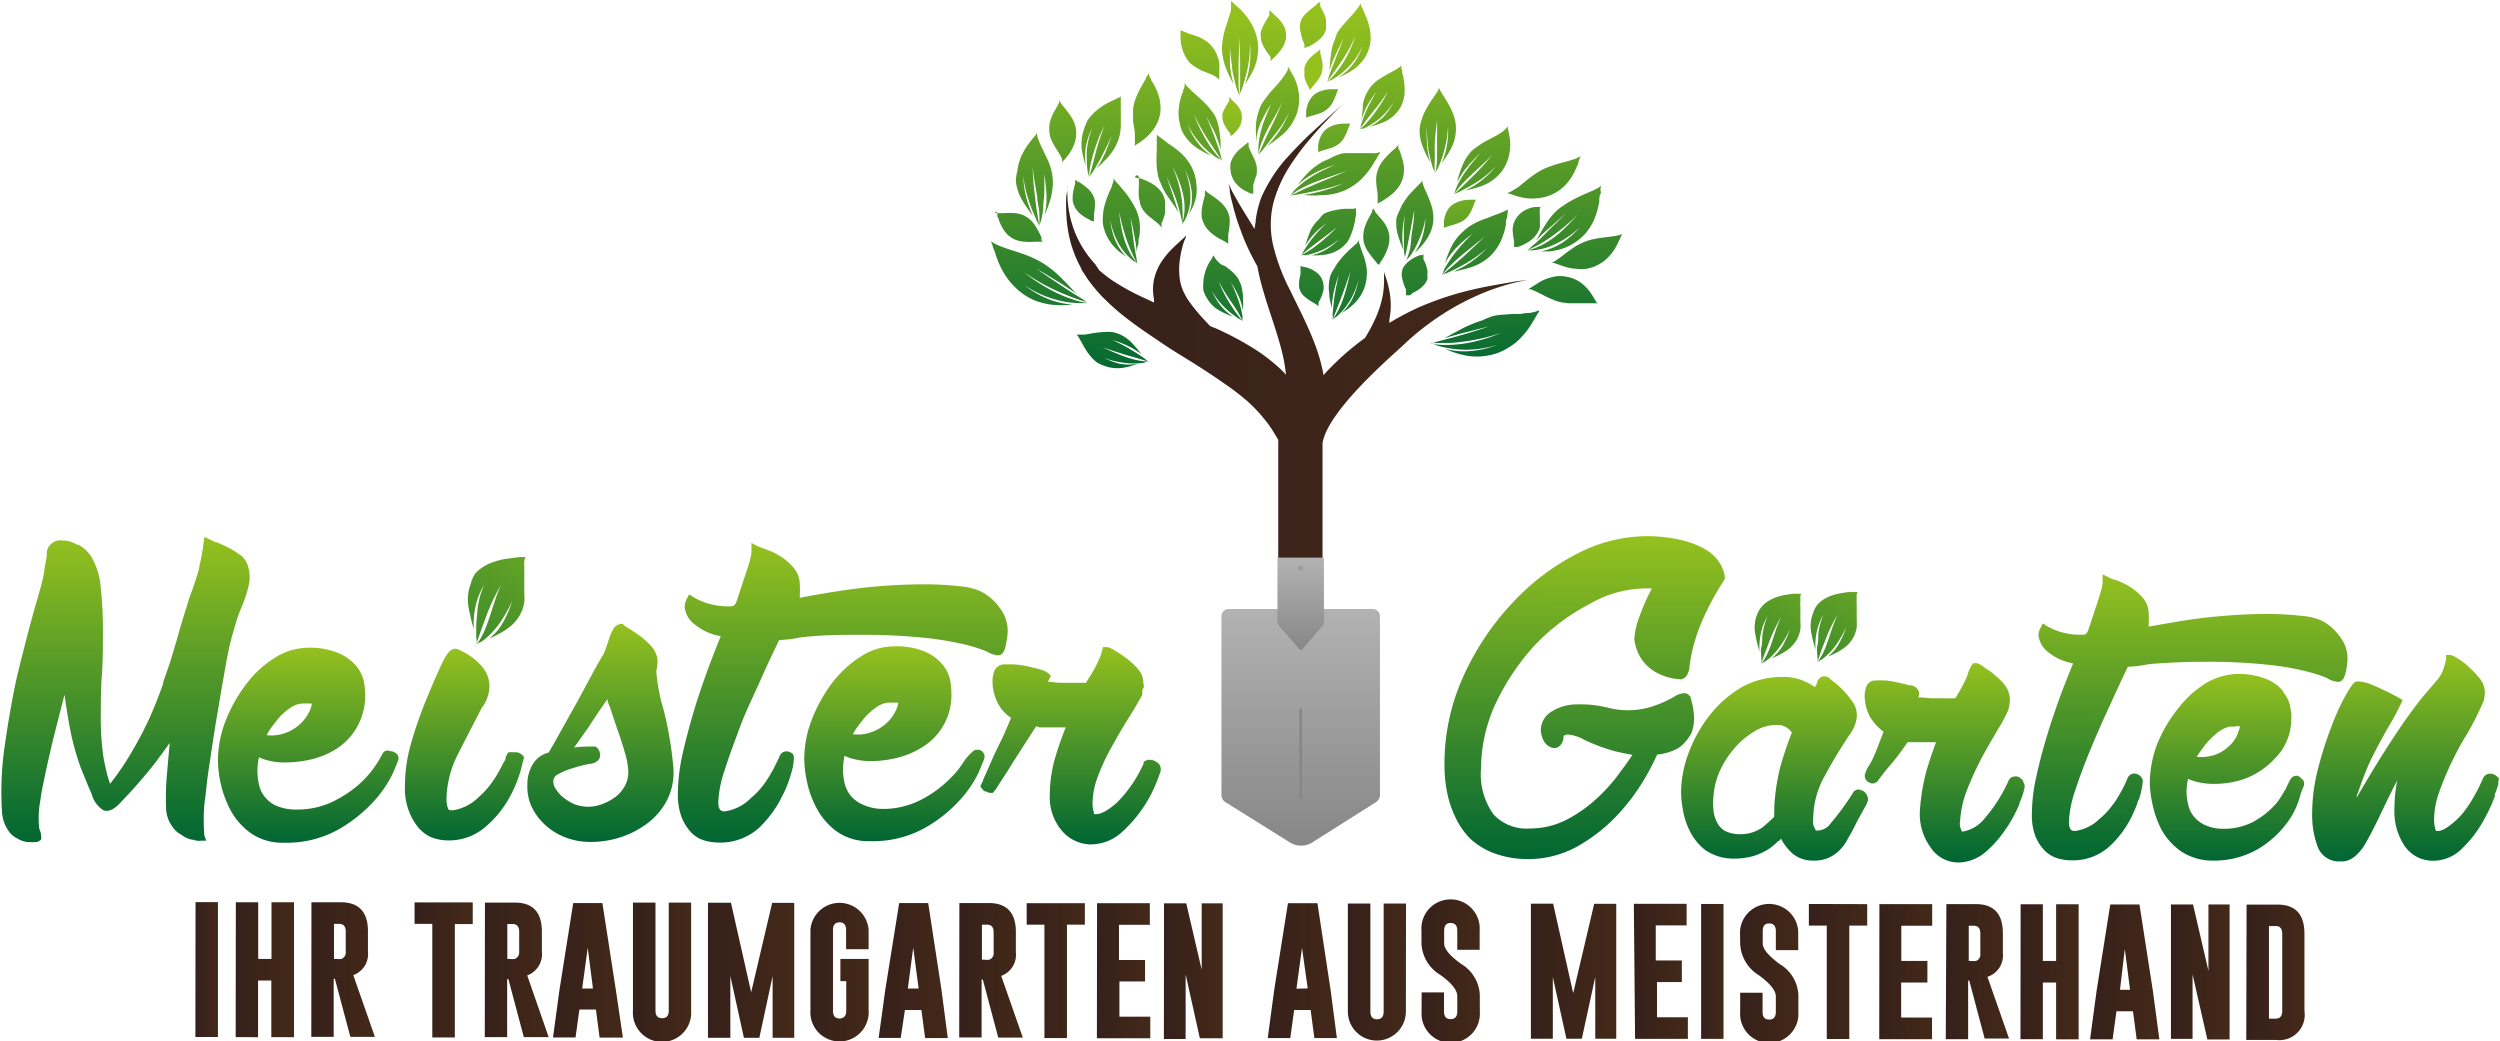 <svg xmlns="http://www.w3.org/2000/svg" xmlns:xlink="http://www.w3.org/1999/xlink" viewBox="0 0 161.98 67.45"><defs><style>.a{fill:url(#a);}.b{fill:url(#b);}.c{fill:url(#c);}.d{fill:url(#d);}.e{fill:url(#e);}.f{fill:url(#f);}.g{fill:url(#g);}.h{fill:url(#h);}.i{fill:url(#i);}.j{fill:url(#j);}.k{fill:url(#k);}.l{fill:url(#l);}.m{fill:url(#m);}.n{fill:url(#n);}.o{fill:url(#o);}.p{fill:url(#p);}.al,.am,.an,.ao,.ap,.aq,.ar,.as,.at,.au,.av,.aw,.ax,.ay,.az,.ba,.bb,.bc,.bd,.be,.bf,.bh,.q{fill-rule:evenodd;}.q{fill:url(#q);}.r{fill:url(#r);}.s{fill:url(#s);}.t{fill:url(#t);}.u{fill:url(#u);}.v{fill:url(#v);}.w{fill:url(#w);}.x{fill:url(#x);}.y{fill:url(#y);}.z{fill:url(#z);}.aa{fill:url(#aa);}.ab{fill:url(#ab);}.ac{fill:url(#ac);}.ad{fill:url(#ad);}.ae{fill:url(#ae);}.af{fill:url(#af);}.ag{fill:url(#ag);}.ah{fill:url(#ah);}.ai{fill:url(#ai);}.aj{fill:url(#aj);}.ak{fill:url(#ak);}.al{fill:url(#al);}.am{fill:url(#am);}.an{fill:url(#an);}.ao{fill:url(#ao);}.ap{fill:url(#ap);}.aq{fill:url(#aq);}.ar{fill:url(#ar);}.as{fill:url(#as);}.at{fill:url(#at);}.au{fill:url(#au);}.av{fill:url(#av);}.aw{fill:url(#aw);}.ax{fill:url(#ax);}.ay{fill:url(#ay);}.az{fill:url(#az);}.ba{fill:url(#ba);}.bb{fill:url(#bb);}.bc{fill:url(#bc);}.bd{fill:url(#bd);}.be{fill:url(#be);}.bf{fill:url(#bf);}.bg{fill:url(#bg);}.bh{fill:url(#bh);}.bi{fill:url(#bi);}.bj{fill:url(#bj);}.bk{fill:#9d9d9c;}.bl{fill:url(#bk);}.bm{fill:#878787;}.bn{fill:url(#bl);}.bo{fill:url(#bm);}.bp{fill:url(#bn);}.bq{fill:url(#bo);}.br{fill:url(#bp);}.bs{fill:url(#bq);}.bt{fill:url(#br);}.bu{fill:url(#bs);}.bv{fill:url(#bt);}.bw{fill:url(#bu);}.bx{fill:url(#bv);}.by{fill:url(#bw);}.bz{fill:url(#bx);}.ca{fill:url(#by);}.cb{fill:url(#bz);}.cc{fill:url(#ca);}.cd{fill:url(#cb);}.ce{fill:url(#cc);}.cf{fill:url(#cd);}.cg{fill:url(#ce);}.ch{fill:url(#cf);}.ci{fill:url(#cg);}.cj{fill:url(#ch);}.ck{fill:url(#ci);}.cl{fill:url(#cj);}.cm{fill:url(#ck);}.cn{fill:url(#cl);}.co{fill:url(#cm);}.cp{fill:url(#cn);}</style><linearGradient id="a" x1="14.73" y1="44.67" x2="14.73" y2="64.48" gradientUnits="userSpaceOnUse"><stop offset="0" stop-color="#95c11f"/><stop offset="1" stop-color="#063"/></linearGradient><linearGradient id="b" x1="26.61" y1="51.85" x2="26.61" y2="64.48" xlink:href="#a"/><linearGradient id="c" x1="36.69" y1="52" x2="36.69" y2="64.42" xlink:href="#a"/><linearGradient id="d" x1="45.54" y1="50.29" x2="45.54" y2="64.42" xlink:href="#a"/><linearGradient id="e" x1="61.29" y1="45.05" x2="61.29" y2="64.42" xlink:href="#a"/><linearGradient id="f" x1="64.59" y1="51.8" x2="64.59" y2="64.42" xlink:href="#a"/><linearGradient id="g" x1="76.01" y1="51.8" x2="76.01" y2="64.48" xlink:href="#a"/><linearGradient id="h" x1="-3.38" y1="139.19" x2="-3.38" y2="164.19" gradientTransform="translate(123.23 -76.1) rotate(32.82)" xlink:href="#a"/><linearGradient id="i" x1="109.04" y1="45.07" x2="109.04" y2="65.98" gradientTransform="translate(0.33 -0.53) rotate(0.07)" xlink:href="#a"/><linearGradient id="j" x1="121.34" y1="54.04" x2="121.34" y2="65.97" gradientTransform="translate(0.33 -0.53) rotate(0.07)" xlink:href="#a"/><linearGradient id="k" x1="132.4" y1="53.18" x2="132.4" y2="65.98" gradientTransform="translate(0.33 -0.53) rotate(0.07)" xlink:href="#a"/><linearGradient id="l" x1="148.29" y1="47.45" x2="148.29" y2="65.98" gradientTransform="translate(0.33 -0.53) rotate(0.07)" xlink:href="#a"/><linearGradient id="m" x1="150.69" y1="53.89" x2="150.69" y2="65.99" gradientTransform="translate(0.33 -0.53) rotate(0.07)" xlink:href="#a"/><linearGradient id="n" x1="162.29" y1="52.62" x2="162.29" y2="65.97" gradientTransform="translate(0.33 -0.53) rotate(0.07)" xlink:href="#a"/><linearGradient id="o" x1="67.37" y1="98.5" x2="67.37" y2="118.53" gradientTransform="translate(123.65 -76.49) rotate(32.89)" xlink:href="#a"/><linearGradient id="p" x1="70.36" y1="96.43" x2="70.36" y2="116.47" gradientTransform="translate(123.65 -76.49) rotate(32.89)" xlink:href="#a"/><linearGradient id="q" x1="91.81" y1="10.87" x2="91.81" y2="34.28" xlink:href="#a"/><linearGradient id="r" x1="93.15" y1="10.87" x2="93.15" y2="34.28" xlink:href="#a"/><linearGradient id="s" x1="102.15" y1="10.87" x2="102.15" y2="34.28" xlink:href="#a"/><linearGradient id="t" x1="93.96" y1="10.87" x2="93.96" y2="34.28" xlink:href="#a"/><linearGradient id="u" x1="92.78" y1="10.87" x2="92.78" y2="34.28" xlink:href="#a"/><linearGradient id="v" x1="98.29" y1="10.87" x2="98.29" y2="34.28" xlink:href="#a"/><linearGradient id="w" x1="96.18" y1="10.87" x2="96.18" y2="34.28" xlink:href="#a"/><linearGradient id="x" x1="94.07" y1="10.87" x2="94.07" y2="34.28" xlink:href="#a"/><linearGradient id="y" x1="84.41" y1="10.87" x2="84.41" y2="34.28" xlink:href="#a"/><linearGradient id="z" x1="85.88" y1="10.87" x2="85.88" y2="34.28" xlink:href="#a"/><linearGradient id="aa" x1="79.28" y1="10.87" x2="79.28" y2="34.28" xlink:href="#a"/><linearGradient id="ab" x1="82.91" y1="10.87" x2="82.91" y2="34.28" xlink:href="#a"/><linearGradient id="ac" x1="73.63" y1="10.87" x2="73.63" y2="34.28" xlink:href="#a"/><linearGradient id="ad" x1="78.03" y1="10.87" x2="78.03" y2="34.28" xlink:href="#a"/><linearGradient id="ae" x1="73.99" y1="10.87" x2="73.99" y2="34.28" xlink:href="#a"/><linearGradient id="af" x1="78.68" y1="10.87" x2="78.68" y2="34.28" xlink:href="#a"/><linearGradient id="ag" x1="102.69" y1="10.87" x2="102.69" y2="34.28" xlink:href="#a"/><linearGradient id="ah" x1="102.82" y1="10.87" x2="102.82" y2="34.28" xlink:href="#a"/><linearGradient id="ai" x1="108.01" y1="10.87" x2="108.01" y2="34.28" xlink:href="#a"/><linearGradient id="aj" x1="99.8" y1="10.87" x2="99.8" y2="34.28" xlink:href="#a"/><linearGradient id="ak" x1="86.99" y1="10.87" x2="86.99" y2="34.28" xlink:href="#a"/><linearGradient id="al" x1="96.69" y1="10.87" x2="96.69" y2="34.28" xlink:href="#a"/><linearGradient id="am" x1="85.5" y1="10.87" x2="85.5" y2="34.28" xlink:href="#a"/><linearGradient id="an" x1="76.94" y1="12.45" x2="76.94" y2="31.16" xlink:href="#a"/><linearGradient id="ao" x1="80.93" y1="10.87" x2="80.93" y2="34.28" xlink:href="#a"/><linearGradient id="ap" x1="75.48" y1="10.87" x2="75.48" y2="34.28" xlink:href="#a"/><linearGradient id="aq" x1="84.39" y1="10.87" x2="84.39" y2="34.28" xlink:href="#a"/><linearGradient id="ar" x1="106.65" y1="10.87" x2="106.65" y2="34.28" xlink:href="#a"/><linearGradient id="as" x1="107.86" y1="10.87" x2="107.86" y2="34.28" xlink:href="#a"/><linearGradient id="at" x1="98.29" y1="10.87" x2="98.29" y2="34.28" xlink:href="#a"/><linearGradient id="au" x1="93.03" y1="13.96" x2="93.03" y2="30.24" xlink:href="#a"/><linearGradient id="av" x1="101.18" y1="18.87" x2="101.18" y2="35.16" xlink:href="#a"/><linearGradient id="aw" x1="92.26" y1="11.73" x2="92.26" y2="28.01" xlink:href="#a"/><linearGradient id="ax" x1="2589.16" y1="-1672.43" x2="2589.16" y2="-1656.2" gradientTransform="matrix(0.83, -0.56, 0.56, 0.83, -1113.19, 2848.62)" xlink:href="#a"/><linearGradient id="ay" x1="95.86" y1="10.87" x2="95.86" y2="34.28" xlink:href="#a"/><linearGradient id="az" x1="87.26" y1="10.87" x2="87.26" y2="34.28" xlink:href="#a"/><linearGradient id="ba" x1="86.48" y1="16.42" x2="86.48" y2="34.91" xlink:href="#a"/><linearGradient id="bb" x1="72.73" y1="10.87" x2="72.73" y2="34.28" xlink:href="#a"/><linearGradient id="bc" x1="91.47" y1="10.87" x2="91.47" y2="34.28" xlink:href="#a"/><linearGradient id="bd" x1="81.19" y1="10.87" x2="81.19" y2="34.28" xlink:href="#a"/><linearGradient id="be" x1="105.44" y1="10.87" x2="105.44" y2="34.28" xlink:href="#a"/><linearGradient id="bf" x1="109.41" y1="10.87" x2="109.41" y2="34.28" xlink:href="#a"/><linearGradient id="bg" x1="89.4" y1="10.87" x2="89.4" y2="34.28" xlink:href="#a"/><linearGradient id="bh" x1="89.11" y1="10.87" x2="89.11" y2="34.28" xlink:href="#a"/><linearGradient id="bi" x1="75.7" y1="34.97" x2="105.67" y2="34.97" gradientUnits="userSpaceOnUse"><stop offset="0" stop-color="#36201b"/><stop offset="1" stop-color="#432918"/></linearGradient><linearGradient id="bj" x1="105.69" y1="28.04" x2="105.71" y2="28.04" xlink:href="#bi"/><linearGradient id="bk" x1="90.91" y1="49.33" x2="90.91" y2="64.66" gradientUnits="userSpaceOnUse"><stop offset="0" stop-color="#b2b2b2"/><stop offset="1" stop-color="#878787"/></linearGradient><linearGradient id="bl" x1="90.91" y1="46.03" x2="90.91" y2="51.99" xlink:href="#bk"/><linearGradient id="bm" x1="19.3" y1="72.7" x2="20.76" y2="72.7" xlink:href="#bi"/><linearGradient id="bn" x1="21.91" y1="72.7" x2="25.69" y2="72.7" xlink:href="#bi"/><linearGradient id="bo" x1="26.81" y1="72.71" x2="30.93" y2="72.71" xlink:href="#bi"/><linearGradient id="bp" x1="33.5" y1="72.71" x2="37.27" y2="72.71" xlink:href="#bi"/><linearGradient id="bq" x1="38.05" y1="72.72" x2="42.16" y2="72.72" xlink:href="#bi"/><linearGradient id="br" x1="42.47" y1="72.73" x2="46.95" y2="72.73" xlink:href="#bi"/><linearGradient id="bs" x1="47.65" y1="72.8" x2="51.43" y2="72.8" xlink:href="#bi"/><linearGradient id="bt" x1="52.51" y1="72.74" x2="58.1" y2="72.74" xlink:href="#bi"/><linearGradient id="bu" x1="59.14" y1="72.75" x2="62.92" y2="72.75" xlink:href="#bi"/><linearGradient id="bv" x1="63.57" y1="72.75" x2="68.05" y2="72.75" xlink:href="#bi"/><linearGradient id="bw" x1="68.79" y1="72.75" x2="72.91" y2="72.75" xlink:href="#bi"/><linearGradient id="bx" x1="73.16" y1="72.76" x2="76.93" y2="72.76" xlink:href="#bi"/><linearGradient id="by" x1="77.71" y1="72.76" x2="81.14" y2="72.76" xlink:href="#bi"/><linearGradient id="bz" x1="82.05" y1="72.77" x2="85.83" y2="72.77" xlink:href="#bi"/><linearGradient id="ca" x1="88.78" y1="72.78" x2="93.26" y2="72.78" xlink:href="#bi"/><linearGradient id="cb" x1="93.97" y1="72.85" x2="97.74" y2="72.85" xlink:href="#bi"/><linearGradient id="cc" x1="98.74" y1="72.79" x2="102.51" y2="72.79" xlink:href="#bi"/><linearGradient id="cd" x1="105.77" y1="72.8" x2="111.36" y2="72.8" xlink:href="#bi"/><linearGradient id="ce" x1="112.49" y1="72.8" x2="115.92" y2="72.8" xlink:href="#bi"/><linearGradient id="cf" x1="116.85" y1="72.81" x2="118.31" y2="72.81" xlink:href="#bi"/><linearGradient id="cg" x1="119.38" y1="72.81" x2="123.15" y2="72.81" xlink:href="#bi"/><linearGradient id="ch" x1="123.85" y1="72.82" x2="127.62" y2="72.82" xlink:href="#bi"/><linearGradient id="ci" x1="128.4" y1="72.82" x2="131.83" y2="72.82" xlink:href="#bi"/><linearGradient id="cj" x1="132.74" y1="72.83" x2="136.85" y2="72.83" xlink:href="#bi"/><linearGradient id="ck" x1="137.55" y1="72.83" x2="141.33" y2="72.83" xlink:href="#bi"/><linearGradient id="cl" x1="142.06" y1="72.84" x2="146.55" y2="72.84" xlink:href="#bi"/><linearGradient id="cm" x1="147.29" y1="72.84" x2="151.07" y2="72.84" xlink:href="#bi"/><linearGradient id="cn" x1="152.19" y1="72.85" x2="155.97" y2="72.85" xlink:href="#bi"/></defs><path class="a" d="M21.49,51.82c.12-.53.26-1,.42-1.55s.29-.83.41-1.14a8,8,0,0,0,.43-1.31,2.37,2.37,0,0,0-.08-1.38,1.41,1.41,0,0,0-.59-.7l0,0a6,6,0,0,0-.8-.47L20.67,45c-.13,0-.27-.1-.39-.16l-.4-.18-.06.45a12,12,0,0,1-.26,1.42c0,.22-.15.6-.22.84s-.17.52-.26.77-.17.45-.24.69-.22.7-.33,1.07l-.13.43c-.11.36-.21.73-.32,1.11l-.19.64c-.17.61-.42,1.31-.66,2l0,.09c-.2.56-.59,1.6-.95,2.37s-.77,1.52-1.11,2.09a17.28,17.28,0,0,1-1,1.53l-.39.51,0,0c0-.11-.07-.23-.11-.38l-.05-.18c-.09-.37-.18-.72-.26-1.21a16.78,16.78,0,0,1-.17-2.41c0-.87,0-2,.07-2.9s.07-2.08.07-3a25,25,0,0,0-.15-2.71,4.54,4.54,0,0,0-.56-1.86,2.16,2.16,0,0,0-.87-.85l-.07,0a2.07,2.07,0,0,0-.84-.28l-.14,0a.85.85,0,0,0-.66.17.87.87,0,0,0-.35.58l0,.17c0,.19-.05.36-.1.64a3,3,0,0,0-.05.33,6.11,6.11,0,0,1-.12.66c-.09.36-.19.72-.32,1.17-.08.27-.17.58-.27.95-.26.93-.67,2.5-1,3.86s-.67,3.4-.86,4.75a20.55,20.55,0,0,0-.18,4.3,2.33,2.33,0,0,0,.4,1.2,1.47,1.47,0,0,0,.64.55l.08.05a1.64,1.64,0,0,0,.58.16l.1,0a1.6,1.6,0,0,0,.33,0,.44.44,0,0,0,.28-.07l.13-.1v-.15a1.22,1.22,0,0,0-.08-.43.71.71,0,0,1-.05-.16,6.13,6.13,0,0,1,.07-1.77c.05-.35.09-.62.19-1.09.26-1.27.5-2.32.77-3.39.18-.72.4-1.56.61-2.39.09.64.19,1.28.28,1.79a17.06,17.06,0,0,0,.75,2.88c.16.43.33.81.47,1.16s.2.45.27.64a1.78,1.78,0,0,0,.72,1c.42.21.88-.2,1.12-.46l.28-.3c.19-.2.41-.43.65-.7l.21-.24c.34-.39.76-.88,1.15-1.39.25-.34.59-.79.92-1.26-.07.71-.13,1.45-.18,2a16.7,16.7,0,0,0-.06,2.16,2.09,2.09,0,0,0,.37,1.21,1.51,1.51,0,0,0,.56.55.6.6,0,0,1,.13.09,1.84,1.84,0,0,0,.64.27l.07,0a1,1,0,0,0,.49.06l.34,0L19.88,64a12.53,12.53,0,0,1,0-2c.05-.36.1-.8.11-.91.08-.76.15-1.26.25-1.89l.05-.34c.12-.8.27-1.81.41-2.61s.28-1.69.41-2.4S21.36,52.41,21.49,51.82Z" transform="translate(-6.64 -9.87)"/><path class="b" d="M32.29,58.67a1,1,0,0,0-.27-.13l-.11,0a.35.35,0,0,0-.46.12l-.06.11,0,0-.14.25c-.06.11-.13.22-.2.33A6.48,6.48,0,0,1,30,60.6a7.58,7.58,0,0,1-1.78,1.2,5.25,5.25,0,0,1-2.36.52,3.17,3.17,0,0,1-1.26-.22,1.92,1.92,0,0,1-.76-.55,1.78,1.78,0,0,1-.4-.77,3.83,3.83,0,0,1-.12-1,4,4,0,0,1,.1-.85,2.24,2.24,0,0,0,.44.17,4.18,4.18,0,0,0,1.33.17,7.46,7.46,0,0,0,1.62-.2,5.26,5.26,0,0,0,1.67-.71A4.09,4.09,0,0,0,29.76,57a4.16,4.16,0,0,0,.54-2.21,6.84,6.84,0,0,0-.07-.71,2.42,2.42,0,0,0-.46-1,3.07,3.07,0,0,0-1.14-.87,4.84,4.84,0,0,0-2.11-.37,4,4,0,0,0-2.07.65,6.7,6.7,0,0,0-1.83,1.67,9.81,9.81,0,0,0-1.33,2.33,7.21,7.21,0,0,0-.53,2.7,7.46,7.46,0,0,0,.18,1.44,6.85,6.85,0,0,0,.63,1.72,4.43,4.43,0,0,0,1.29,1.48,3.57,3.57,0,0,0,2.16.64,6.9,6.9,0,0,0,3.52-.84,9.44,9.44,0,0,0,2.29-1.81A7.44,7.44,0,0,0,32.08,60c.38-.88.38-.91.38-1A.38.38,0,0,0,32.29,58.67ZM23.92,57.5a4,4,0,0,1,.55-.81l0,0a3.45,3.45,0,0,1,.92-.91,1.51,1.51,0,0,1,.75-.32,4.76,4.76,0,0,1,.7,0,1.45,1.45,0,0,1-.12.44,2.82,2.82,0,0,1-.63.88,2.86,2.86,0,0,1-1.11.63A2.45,2.45,0,0,1,23.92,57.5Z" transform="translate(-6.64 -9.87)"/><path class="c" d="M40.14,58.61l-.11,0-.17,0a.58.58,0,0,0-.18,0l-.09,0,0,0a.38.38,0,0,0-.09.13,1.24,1.24,0,0,0-.1.2l0,.05c0,.11-.09.21-.15.32s-.11.22-.17.33l-.17.31-.17.29-.18.26-.18.25-.19.23-.18.2c-.06.07-.13.13-.19.19l-.19.17a3,3,0,0,1-1.64.83c-.18,0-.28,0-.32-.11a1.78,1.78,0,0,1-.1-.67,6.57,6.57,0,0,1,.74-2.85c.5-1,1.54-3,1.54-3h0a2.43,2.43,0,0,0,.5-1.33,1.92,1.92,0,0,0-.43-1.29,3.8,3.8,0,0,0-.82-.75,4.49,4.49,0,0,0-.79-.43c-.53-.21-.86.53-1.22,1.32-.28.61-.58,1.32-.91,2.13a26.11,26.11,0,0,0-.89,2.59,9.77,9.77,0,0,0-.41,2.79,4,4,0,0,0,.73,2.54,2.32,2.32,0,0,0,1,.82,3.06,3.06,0,0,0,1,.19,3.61,3.61,0,0,0,2.49-.88,6.82,6.82,0,0,0,1.51-1.83,8,8,0,0,0,.77-1.84l.2-.77,0-.11A.8.8,0,0,0,40.14,58.61Z" transform="translate(-6.64 -9.87)"/><path class="d" d="M49.63,55.83a11.57,11.57,0,0,1-.47-2.5,1.3,1.3,0,0,0,.06-.33,1.64,1.64,0,0,0,0-.54v0a1.82,1.82,0,0,0-.48-.83A5.47,5.47,0,0,0,48,51c-.3-.21-.61-.41-.94-.62L47,50.29h-.1a.67.67,0,0,0-.55.39,2.81,2.81,0,0,0-.25.58c-.06.18-.12.38-.19.58s-.13.34-.17.42c-.24.39-.51.87-.81,1.43s-.61,1.14-.94,1.74l-1,1.79c-.29.53-.56,1-.8,1.41a1.65,1.65,0,0,0-1,.71,2.47,2.47,0,0,0-.38,1.35A3.28,3.28,0,0,0,41,61.94a3.72,3.72,0,0,0,.79,1.21,4.13,4.13,0,0,0,1.32.91,4.5,4.5,0,0,0,1.88.36,6.22,6.22,0,0,0,1.91-.32,6.07,6.07,0,0,0,1.76-.94,4.41,4.41,0,0,0,1.24-1.53,4,4,0,0,0,.36-2.12A23.35,23.35,0,0,0,49.63,55.83ZM46,55.16c0,.2.12.41.19.62.16.49.33,1,.51,1.51s.33,1,.46,1.46a4.56,4.56,0,0,1,.19,1.15,1.85,1.85,0,0,1-.23.9,2.2,2.2,0,0,1-.61.71,3.41,3.41,0,0,1-.86.46,2.51,2.51,0,0,1-1.81,0,3.47,3.47,0,0,1-.74-.46,2.28,2.28,0,0,1-.46-.54.86.86,0,0,1-.15-.43.51.51,0,0,1,.3-.5,4.29,4.29,0,0,1,1-.41,8.77,8.77,0,0,1,1-.26c.22,0,.73-.14.73-.55a.67.67,0,0,0-.13-.43.43.43,0,0,0-.18-.15l-.09,0h-.28a7.63,7.63,0,0,0-1,.06l1-1.41C45.22,56.28,45.62,55.71,46,55.16Z" transform="translate(-6.64 -9.87)"/><path class="e" d="M58,58.71a.74.74,0,0,0-.16-.1.5.5,0,0,0-.57.07.63.63,0,0,0-.12.19c-.07.15-.13.3-.21.45s-.14.29-.22.43l-.23.4c-.07.12-.15.24-.23.36l-.24.33-.25.29-.25.25-.25.22a2.94,2.94,0,0,1-1.67.84c-.16,0-.42,0-.42-.6a7.18,7.18,0,0,1,.41-2.06c.27-.87.63-1.82,1-2.82s.87-2,1.34-3.06.83-1.8,1.19-2.56a8.77,8.77,0,0,0,1-.1,6.92,6.92,0,0,1,.75-.11C60.13,51,61.25,51,62.24,51a39.12,39.12,0,0,1,4.35.2,20.38,20.38,0,0,1,2.65.45,9.21,9.21,0,0,1,1.35.44,1.68,1.68,0,0,0,.7.24c.41,0,.5-.53.54-.79a4.23,4.23,0,0,0,.1-.74,2.37,2.37,0,0,0-.29-1.2,4.12,4.12,0,0,0-.61-.8,3.22,3.22,0,0,0-.88-.63,4.34,4.34,0,0,0-1.36-.32,19.55,19.55,0,0,0-2.4-.12,35.69,35.69,0,0,0-3.61.2c-1.13.12-2.58.34-4.32.67a1.85,1.85,0,0,0,0-.23,3.88,3.88,0,0,0,0-.61,1.69,1.69,0,0,0-.44-1.15,3.79,3.79,0,0,0-.87-.73,4.22,4.22,0,0,0-.9-.42l-.44-.16-.48-.25v.54a2.6,2.6,0,0,1-.1.58c-.07.26-.15.52-.24.77l-.31.93-.29.89c-.12.39-.29.39-.37.39a4.44,4.44,0,0,1-2.42-.57l-.31-.2-.17.33a1.11,1.11,0,0,0-.12.5,1.63,1.63,0,0,0,.63,1.1,3.64,3.64,0,0,0,1.71.78c-.27.67-.56,1.39-.84,2.16s-.66,1.85-.93,2.78-.52,1.85-.72,2.76a12.45,12.45,0,0,0-.29,2.48,4.18,4.18,0,0,0,.24,1.54,3.08,3.08,0,0,0,.63,1,1.89,1.89,0,0,0,.9.53,3.41,3.41,0,0,0,.85.12,3.74,3.74,0,0,0,2.69-1,7.32,7.32,0,0,0,1.45-2,8.17,8.17,0,0,0,.68-1.85,3.64,3.64,0,0,0,.07-.52.54.54,0,0,0,0-.19A.41.41,0,0,0,58,58.71Z" transform="translate(-6.64 -9.87)"/><path class="f" d="M70.42,58.79a.49.49,0,0,0-.33-.34l-.11,0h-.1a.34.34,0,0,0-.2.1l-.11.1a2.86,2.86,0,0,0-.37.41c-.08.1-.14.2-.21.3l-.09.13c-.08.12-.17.24-.26.35a9.2,9.2,0,0,1-.7.72,7.22,7.22,0,0,1-1.77,1.2,5.3,5.3,0,0,1-2.37.52A3.06,3.06,0,0,1,62.54,62a2.07,2.07,0,0,1-.76-.55,2,2,0,0,1-.4-.77,3.83,3.83,0,0,1-.12-1,4.64,4.64,0,0,1,.1-.84,3.68,3.68,0,0,0,.44.17,4.6,4.6,0,0,0,1.34.17,7,7,0,0,0,1.62-.21,5.47,5.47,0,0,0,1.67-.71,3.94,3.94,0,0,0,1.85-3.56,4.83,4.83,0,0,0-.07-.72,2.24,2.24,0,0,0-.46-1,3.05,3.05,0,0,0-1.13-.87,4.85,4.85,0,0,0-2.11-.36,3.9,3.9,0,0,0-2.07.64,7.05,7.05,0,0,0-1.84,1.67,9.79,9.79,0,0,0-1.32,2.33,7.11,7.11,0,0,0-.53,2.71,7.47,7.47,0,0,0,.18,1.43,6.15,6.15,0,0,0,.63,1.72,4.4,4.4,0,0,0,1.28,1.48,3.53,3.53,0,0,0,2.17.64,6.92,6.92,0,0,0,3.52-.84,9,9,0,0,0,2.29-1.81,7.26,7.26,0,0,0,1.25-1.85l.31-.75A.55.55,0,0,0,70.42,58.79ZM61.9,57.44a4.41,4.41,0,0,1,.56-.81l0,0a3.64,3.64,0,0,1,.93-.91,1.53,1.53,0,0,1,.74-.32,7.05,7.05,0,0,1,.71,0,1.57,1.57,0,0,1-.13.44,2.57,2.57,0,0,1-.63.88,2.79,2.79,0,0,1-1.11.63A2.44,2.44,0,0,1,61.9,57.44Z" transform="translate(-6.64 -9.87)"/><path class="g" d="M81.45,59.17h0a.67.67,0,0,0-.31-.07H81l-.26.12,0,.11A8.35,8.35,0,0,1,79,61.88c-.69.61-1.11.74-1.33.74s-.14,0-.15-.09a1.83,1.83,0,0,1-.09-.63,5,5,0,0,1,.35-1.74,13.59,13.59,0,0,1,.89-1.9c.35-.64.71-1.26,1.07-1.83s.67-1.1.91-1.54l0-.09c0-.14,0-.26.07-.36s0-.22,0-.35a1.37,1.37,0,0,0-.39-.92,5.13,5.13,0,0,0-.73-.67q-.39-.28-.72-.48c-.33-.19-.42-.22-.52-.22h-.26l-.06.25a3.82,3.82,0,0,1-.27.72c-.12.26-.26.51-.4.75l-.37.59H76l-.64,0a5,5,0,0,1-.61-.06l-.21,0,.08-.18.11-.22-.18-.17a1.62,1.62,0,0,0-.58-.25c-.24-.07-.5-.13-.77-.19s-.54-.09-.81-.12a5.53,5.53,0,0,0-.58,0,.72.72,0,0,0-.75.43,2,2,0,0,0-.11.78,3,3,0,0,0,.29,1.19,2.46,2.46,0,0,0,.91,1.06c-.15.36-.31.74-.49,1.14L71,58.89c-.19.45-.36.83-.51,1.17l-.15.33c0,.09-.08.18-.11.27l-.07.18.12.15.09.1.11.07.09,0a.46.46,0,0,0,.22.08l.18,0,.12-.14a2.11,2.11,0,0,0,.18-.27l.65-1c.23-.38.52-.83.86-1.36s.64-1,1-1.55L74,57h.36l.93,0,.4,0c-.23.57-.45,1.19-.64,1.82a8.66,8.66,0,0,0-.39,2.5,3.36,3.36,0,0,0,.82,2.42,2.51,2.51,0,0,0,1.81.84,3,3,0,0,0,2-.76,8.49,8.49,0,0,0,1.38-1.57,8.3,8.3,0,0,0,.87-1.61c.31-.78.31-.84.31-.92C81.84,59.38,81.62,59.26,81.45,59.17Z" transform="translate(-6.64 -9.87)"/><path class="h" d="M37.15,47.67A2.83,2.83,0,0,0,37,49.22a13,13,0,0,0,.34,1.42,5.36,5.36,0,0,1,.12-1.52A4.75,4.75,0,0,1,38,47.77a5.82,5.82,0,0,0-.43,1.65c0,.29-.06.58-.07.88s0,.59,0,.91a.89.89,0,0,1,0,.41c.1-.33.22-.66.34-1s.24-.64.37-1a12.59,12.59,0,0,1,.89-1.85c-.29.63-.48,1.3-.71,2-.11.32-.23.65-.37,1a4.93,4.93,0,0,1-.52.89.84.84,0,0,1,.33-.21,4.17,4.17,0,0,0,.67-.58,5.56,5.56,0,0,0,.53-.65,9.68,9.68,0,0,0,.79-1.39,7.11,7.11,0,0,1-.54,1.28,3.47,3.47,0,0,1-.94,1.13,6.15,6.15,0,0,0,1.19-.65,2.75,2.75,0,0,0,.53-.49,2.31,2.31,0,0,0,.37-.6,2.24,2.24,0,0,0,.18-.61,4.21,4.21,0,0,0,0-.62c0-.21,0-.42,0-.63s0-.4,0-.58,0-.35,0-.49a2.39,2.39,0,0,1,0-.36.57.57,0,0,1,.07-.2.11.11,0,0,1,0-.05l-.07,0a.89.89,0,0,1-.25,0l-.43.05-.58.08a4.39,4.39,0,0,0-.67.17,2.87,2.87,0,0,0-.67.3,2.5,2.5,0,0,0-.57.46A2,2,0,0,0,37.15,47.67Z" transform="translate(-6.64 -9.87)"/><path class="i" d="M116.23,57.37a2.55,2.55,0,0,0,.17-1,4.54,4.54,0,0,0-.22-1.27l0-.08-.1-.1a.44.44,0,0,0-.31-.14,1.33,1.33,0,0,0-.62.21,7.76,7.76,0,0,1-.72.37,6.61,6.61,0,0,1-1,.36,5.17,5.17,0,0,1-2.62,0,7.22,7.22,0,0,0-2-.21,3,3,0,0,0-1.58.43,1.43,1.43,0,0,0-.76,1.27c.09.83.51,1.07.85,1.13h0a.55.55,0,0,0,.48-.27.79.79,0,0,0,.14-.47s0-.12.27-.14a2.61,2.61,0,0,1,1.09.35,12,12,0,0,0,2,.74c.4.09.77.17,1.11.23-.2.29-.43.64-.71,1a11.25,11.25,0,0,1-1.5,1.73,9,9,0,0,1-2,1.44,5.19,5.19,0,0,1-2.45.6,2.92,2.92,0,0,1-2.34-.91,4.46,4.46,0,0,1-.81-3,10.11,10.11,0,0,1,1-4.3,15.17,15.17,0,0,1,2.57-3.76A13.58,13.58,0,0,1,109.64,49a7.34,7.34,0,0,1,3.42-1,5.86,5.86,0,0,1,.61,0,12.6,12.6,0,0,0-.83,1.89,4.64,4.64,0,0,0-.31,1.39,3,3,0,0,0,.42,1.22,2.71,2.71,0,0,0,.9.88,3.58,3.58,0,0,0,1.66.5h.09l.17-.08.08-.06a1.2,1.2,0,0,0,.26-.74,11.11,11.11,0,0,1,.21-1.12,11.92,11.92,0,0,1,.6-1.77,17.44,17.44,0,0,1,1.31-2.46l.16-.26,0,0a.88.88,0,0,0,0-.17,2.2,2.2,0,0,0-.35-.91,2.63,2.63,0,0,0-.9-.84,5.59,5.59,0,0,0-1.57-.61,10.1,10.1,0,0,0-2.4-.25,9.93,9.93,0,0,0-4.41,1.17A15.08,15.08,0,0,0,104.57,49a17.29,17.29,0,0,0-3.11,4.68,13.69,13.69,0,0,0-1.23,5.73,8.75,8.75,0,0,0,.15,1.68,6.5,6.5,0,0,0,.53,1.67,4.92,4.92,0,0,0,1,1.46,4.72,4.72,0,0,0,1.73,1,6.21,6.21,0,0,0,1.91.31,6.56,6.56,0,0,0,3.33-.84,11,11,0,0,0,2.48-1.93,13.73,13.73,0,0,0,1.74-2.27,15.9,15.9,0,0,0,.91-1.73,3.71,3.71,0,0,0,.71-.14,3.88,3.88,0,0,0,.53-.21,1.73,1.73,0,0,0,.57-.46A2.74,2.74,0,0,0,116.23,57.37Z" transform="translate(-6.64 -9.87)"/><path class="j" d="M127.2,61.05l-.11.3h0l.1-.3-.1.3h0l.1-.3a.39.39,0,0,0-.48.17,17,17,0,0,1-1.46,2,1.05,1.05,0,0,1-.85.46h-.11l0,0-.06-.13a.9.9,0,0,1-.11-.62,5.78,5.78,0,0,1,.59-2.49,31.35,31.35,0,0,1,1.6-2.71,2.5,2.5,0,0,1,.16-.24,2.66,2.66,0,0,0,.35-.64v0a1.87,1.87,0,0,0,.13-.64,1.53,1.53,0,0,0-.32-.93,6.6,6.6,0,0,0-.64-.76,4.73,4.73,0,0,0-.67-.57l-.09-.08a.5.5,0,0,0-.53-.16.54.54,0,0,0-.34.45s0,0,0,0a1.67,1.67,0,0,0-.12.23l-.09-.06a3.65,3.65,0,0,0-.57-.31,3.22,3.22,0,0,0-1.39-.29,5.42,5.42,0,0,0-2.66.64,7.47,7.47,0,0,0-2.06,1.77,9.06,9.06,0,0,0-1.35,2.33,7.52,7.52,0,0,0-.55,2.42,5.65,5.65,0,0,0,.09,1.33,4.78,4.78,0,0,0,.46,1.48,3.54,3.54,0,0,0,1,1.24,3.19,3.19,0,0,0,1.74.56,4.73,4.73,0,0,0,1.33-.15,3.94,3.94,0,0,0,1-.44,3.33,3.33,0,0,0,.65-.54l.05,0,.15-.16a3.19,3.19,0,0,0,.79,1,2.07,2.07,0,0,0,1.23.42h.15a2.25,2.25,0,0,0,1.5-.56,2.82,2.82,0,0,0,.66-.87l.14-.24c.13-.21.25-.46.37-.7s.19-.37.27-.51.28-.51.4-.72l.07-.16a.49.49,0,0,0,0-.43A.63.63,0,0,0,127.2,61.05Zm-5.61,1.75-.25.24c-.17.15-.33.3-.55.47a2.5,2.5,0,0,1-1.4.41,2.18,2.18,0,0,1-1-.22,1.33,1.33,0,0,1-.51-.57,2,2,0,0,1-.22-.78,3.77,3.77,0,0,1,0-.87,4.89,4.89,0,0,1,.43-1.7,6.23,6.23,0,0,1,1-1.51,5.24,5.24,0,0,1,1.32-1.07,2.68,2.68,0,0,1,1.36-.36h.06a1,1,0,0,1,.55.16,1,1,0,0,1,.3.26l.06.07a22.12,22.12,0,0,0-.76,2.26,13.71,13.71,0,0,0-.38,2.55c0,.11,0,.2,0,.28v.12A2.17,2.17,0,0,0,121.59,62.8Z" transform="translate(-6.64 -9.87)"/><path class="k" d="M137.53,60.28a.38.38,0,0,0-.33-.1.43.43,0,0,0-.41.25,10,10,0,0,1-1.6,2.51,2.29,2.29,0,0,1-1.38.81h-.05l-.06-.14a.92.92,0,0,1-.06-.56v0a6.51,6.51,0,0,1,.38-1.82,19.08,19.08,0,0,1,.84-1.91c.29-.58.64-1.18,1-1.8l.25-.43a9,9,0,0,0,.62-1.15,2,2,0,0,0,.13-.78,1.51,1.51,0,0,0-.34-.92,3.3,3.3,0,0,0-.56-.56l-.12-.12a3.83,3.83,0,0,0-.46-.33l-.18-.12s-.34-.3-.57-.27l-.14,0-.08.11a1.82,1.82,0,0,0-.26.55,2,2,0,0,1-.09.26l-.12.25c-.09.19-.19.38-.27.52s-.27.47-.34.58l0,0a5.81,5.81,0,0,1-.59,0h-.37l-.48,0h-.16l-.58-.05-.23,0a.45.45,0,0,0,0-.48.65.65,0,0,0-.49-.31l-.11,0c-.21-.07-.58-.15-.73-.18a6.43,6.43,0,0,0-.75-.13l-.17,0a2,2,0,0,0-.44,0h-.06a.61.61,0,0,0-.62.44,1.78,1.78,0,0,0-.08.81,2.94,2.94,0,0,0,.34,1.12,3.5,3.5,0,0,0,.87.95l-.27.7c-.1.27-.21.54-.31.78s-.2.44-.3.61l-.06.1a2,2,0,0,0-.26.54.47.47,0,0,0,.3.57.36.36,0,0,0,.37,0,.3.3,0,0,0,.17-.14l.1-.13c.18-.24.35-.47.56-.71s.36-.42.59-.72.45-.61.67-.92l.2,0h.33l.63,0h.27l.41,0c-.23.62-.43,1.22-.6,1.78a13.08,13.08,0,0,0-.44,2.56,3.66,3.66,0,0,0,.67,2.45,2.15,2.15,0,0,0,1.73,1h.21a2.82,2.82,0,0,0,1.7-.73,7.29,7.29,0,0,0,1.27-1.47l.07-.09a9.7,9.7,0,0,0,.8-1.51l0-.07a3.91,3.91,0,0,0,.31-.91.47.47,0,0,0-.06-.41A.38.38,0,0,0,137.53,60.28Z" transform="translate(-6.64 -9.87)"/><path class="l" d="M158.12,54.05c.39,0,.48-.5.53-.75a4.34,4.34,0,0,0,.09-.7,2.34,2.34,0,0,0-.28-1.16,4,4,0,0,0-.58-.76,3.17,3.17,0,0,0-.84-.61,4.13,4.13,0,0,0-1.3-.3,20.09,20.09,0,0,0-2.3-.12c-1.08,0-2.24.07-3.46.19s-2.46.33-4.12.63c0-.07,0-.14,0-.21a5,5,0,0,0,0-.59,1.63,1.63,0,0,0-.41-1.1,3.73,3.73,0,0,0-.84-.7,4.43,4.43,0,0,0-.86-.41,2.63,2.63,0,0,1-.42-.15l-.46-.23v.51a2.3,2.3,0,0,1-.1.55c-.07.25-.14.5-.23.75l-.29.88c-.06.17-.15.46-.28.85s-.28.37-.35.37a4.34,4.34,0,0,1-2.33-.54l-.29-.19-.16.31a1.07,1.07,0,0,0-.12.48,1.58,1.58,0,0,0,.61,1.06,3.49,3.49,0,0,0,1.63.74c-.26.64-.53,1.33-.81,2.06-.32.88-.62,1.77-.89,2.66s-.5,1.78-.69,2.65a11.23,11.23,0,0,0-.28,2.36,3.86,3.86,0,0,0,.23,1.48,2.93,2.93,0,0,0,.6.92,2,2,0,0,0,.86.51,3.13,3.13,0,0,0,.82.12,3.52,3.52,0,0,0,2.56-.94,6.57,6.57,0,0,0,1.4-1.9c.12-.25.24-.52.36-.84,0-.09.07-.19.11-.28a5.15,5.15,0,0,0,.24-1.09.43.43,0,0,0,0-.16.55.55,0,0,0-.27-.33.48.48,0,0,0-.73.27c-.06.15-.13.29-.2.44s-.31.58-.48.86a7,7,0,0,1-.58.77,4,4,0,0,1-.52.5,2.81,2.81,0,0,1-1.6.8c-.15,0-.4,0-.4-.58a7.18,7.18,0,0,1,.39-2c.27-.83.61-1.74,1-2.69s.84-1.95,1.29-2.93.79-1.72,1.14-2.44a8.09,8.09,0,0,0,1-.1,5,5,0,0,1,.72-.1c1.17-.08,2.24-.13,3.19-.12a36.13,36.13,0,0,1,4.16.19,16.9,16.9,0,0,1,2.53.44,8.26,8.26,0,0,1,1.3.42A1.52,1.52,0,0,0,158.12,54.05Z" transform="translate(-6.64 -9.87)"/><path class="m" d="M155.76,60.31l-.18.25h0l.17-.26a.21.21,0,0,0-.1-.08.32.32,0,0,0-.29-.08.42.42,0,0,0-.29.18,3.21,3.21,0,0,0-.18.34l-.13.26c0,.08-.08.15-.12.21a2.77,2.77,0,0,1-.22.37l-.08.13a3.11,3.11,0,0,1-.37.46,5.28,5.28,0,0,1-1.4,1.06,4.17,4.17,0,0,1-1.94.42,2.78,2.78,0,0,1-1.09-.23,1.94,1.94,0,0,1-.73-.54,1.67,1.67,0,0,1-.38-.75,3.6,3.6,0,0,1-.12-.92,4,4,0,0,1,.1-.8,2.3,2.3,0,0,0,.43.16,4.55,4.55,0,0,0,1.26.17,6.19,6.19,0,0,0,1.52-.19,4.82,4.82,0,0,0,1.51-.68,5.62,5.62,0,0,0,1.33-1.28,3.66,3.66,0,0,0,.64-2.07,2.23,2.23,0,0,0-.07-.72v-.07a2,2,0,0,0-.45-.92l0-.06a2.74,2.74,0,0,0-1.06-.79,4.82,4.82,0,0,0-2-.34,4.18,4.18,0,0,0-2,.62,6.7,6.7,0,0,0-1.73,1.58A9.33,9.33,0,0,0,146.44,58a7.25,7.25,0,0,0-.51,2.61,7,7,0,0,0,.18,1.39,6.58,6.58,0,0,0,.58,1.63A4.27,4.27,0,0,0,147.91,65a3.7,3.7,0,0,0,2,.63H150a5.71,5.71,0,0,0,2.89-.72,6.33,6.33,0,0,0,1.88-1.66,4.91,4.91,0,0,0,.72-1.27c.06-.15.11-.31.16-.47a4.39,4.39,0,0,1,.21-.61.52.52,0,0,0,.07-.22v-.07A.4.4,0,0,0,155.76,60.31Zm-4-3.39a.83.83,0,0,1-.12.4l0,.07a2.33,2.33,0,0,1-.59.84,2.56,2.56,0,0,1-1.08.6,2.94,2.94,0,0,1-1,.08c.15-.25.34-.5.5-.72l.05-.07a5.41,5.41,0,0,1,.91-.87,2,2,0,0,1,.67-.3l.28,0A2.3,2.3,0,0,1,151.8,56.92Z" transform="translate(-6.64 -9.87)"/><path class="n" d="M168.55,60.3l-.06-.06a1.49,1.49,0,0,0-.14-.12A.59.59,0,0,0,168,60a.47.47,0,0,0-.47.28l-.21.46c-.14.29-.3.59-.5.93a7.49,7.49,0,0,1-.48.72,3.74,3.74,0,0,1-.48.54c-.71.68-1.08.78-1.24.78s-.16,0-.18-.1a2.15,2.15,0,0,1-.09-.68,5.29,5.29,0,0,1,.32-1.71,19.27,19.27,0,0,1,.79-1.91c.31-.64.63-1.26,1-1.84a19.51,19.51,0,0,0,1.11-2.21,3.18,3.18,0,0,0,.07-.52,1.48,1.48,0,0,0-.36-.94,7.5,7.5,0,0,0-.67-.71,4,4,0,0,0-.7-.54c-.34-.21-.42-.24-.52-.24h-.26l0,.25a4.61,4.61,0,0,1-.24.83,2.35,2.35,0,0,1-.36.56l-.71.83c-.3.34-.69.85-1.16,1.5s-1.05,1.53-1.72,2.59c-.47.75-1,1.64-1.61,2.68,0-.16.09-.31.14-.46A17.54,17.54,0,0,1,160.3,59c.33-.67.68-1.3,1-1.88a17.32,17.32,0,0,0,.89-1.63l.12-.26-.25-.15q-.53-.3-1-.51a9.06,9.06,0,0,0-.86-.38,2.4,2.4,0,0,0-.8-.17c-.21,0-.33.12-.78.9a14.27,14.27,0,0,0-.91,2,23.53,23.53,0,0,0-.86,2.68,11.6,11.6,0,0,0-.4,2.93,5.87,5.87,0,0,0,.36,2.21,1.46,1.46,0,0,0,1.47.94h.22a1.43,1.43,0,0,0,.78-.38,3,3,0,0,0,.52-.61c.13-.21.28-.48.46-.82s.43-.84.68-1.37.52-1.08.8-1.64c.07-.14.14-.28.22-.42a9.47,9.47,0,0,0-.18,1.8,4.06,4.06,0,0,0,.65,2.43,2.29,2.29,0,0,0,.93.78,2.44,2.44,0,0,0,.92.19,2.65,2.65,0,0,0,1.89-.8,7.6,7.6,0,0,0,1.31-1.68,11.83,11.83,0,0,0,.8-1.67l0-.06a.34.34,0,0,0,0-.08l.09-.23c.05-.15.1-.29.14-.44l0-.12Z" transform="translate(-6.64 -9.87)"/><path class="o" d="M120.48,49.71a2.2,2.2,0,0,0-.11,1.24,9,9,0,0,0,.27,1.13,4.34,4.34,0,0,1,.1-1.21,3.57,3.57,0,0,1,.42-1.08,4.93,4.93,0,0,0-.34,1.32c0,.23,0,.46-.06.7s0,.48,0,.73a1.1,1.1,0,0,1,0,.34c.08-.27.17-.53.27-.79s.19-.52.29-.77a11.24,11.24,0,0,1,.72-1.48c-.23.5-.39,1-.57,1.56a6.62,6.62,0,0,1-.3.78,3.4,3.4,0,0,1-.42.71,1.14,1.14,0,0,1,.27-.17,3,3,0,0,0,.53-.46,5.15,5.15,0,0,0,.43-.52,7,7,0,0,0,.64-1.12,6.6,6.6,0,0,1-.43,1,2.81,2.81,0,0,1-.76.9,4.82,4.82,0,0,0,1-.52,2.21,2.21,0,0,0,.42-.39,2,2,0,0,0,.3-.48,2.18,2.18,0,0,0,.14-.48,2.92,2.92,0,0,0,0-.51c0-.16,0-.33,0-.5s0-.32,0-.46a2.66,2.66,0,0,1,0-.4c0-.12,0-.21,0-.29a.57.57,0,0,1,.06-.15l0,0,0,0a.69.69,0,0,1-.2,0l-.34,0-.47.07a3.84,3.84,0,0,0-.54.13,2.53,2.53,0,0,0-.53.24,2,2,0,0,0-.46.36A1.93,1.93,0,0,0,120.48,49.71Z" transform="translate(-6.64 -9.87)"/><path class="p" d="M124.11,49.6a2.29,2.29,0,0,0-.12,1.24,11,11,0,0,0,.28,1.13,4.35,4.35,0,0,1,.09-1.21,3.87,3.87,0,0,1,.43-1.08,4.28,4.28,0,0,0-.34,1.32c0,.23,0,.47-.06.7s0,.48,0,.73a.69.69,0,0,1,0,.34l.27-.79.3-.77a10.11,10.11,0,0,1,.72-1.48,16.26,16.26,0,0,0-.57,1.57c-.09.26-.19.52-.3.77a3.9,3.9,0,0,1-.42.71.94.94,0,0,1,.27-.17,3.37,3.37,0,0,0,.53-.46,4.24,4.24,0,0,0,.43-.52,7.86,7.86,0,0,0,.64-1.12,5.8,5.8,0,0,1-.44,1,2.78,2.78,0,0,1-.75.9,4.76,4.76,0,0,0,1-.52,2.27,2.27,0,0,0,.43-.39,2,2,0,0,0,.3-.48,2.9,2.9,0,0,0,.14-.48,4.32,4.32,0,0,0,0-.5c0-.17,0-.34,0-.51s0-.32,0-.46a2.66,2.66,0,0,1,0-.4,1.84,1.84,0,0,1,0-.28.53.53,0,0,1,.06-.16l0,0-.06,0-.19,0-.35,0-.46.07a3.53,3.53,0,0,0-.54.13,2.61,2.61,0,0,0-.54.24,2,2,0,0,0-.45.36A1.69,1.69,0,0,0,124.11,49.6Z" transform="translate(-6.64 -9.87)"/><path class="q" d="M92.18,10v0l0,.1a.3.3,0,0,0,0,.08l0,.09.12.23a2.6,2.6,0,0,1,.25.61,2,2,0,0,1,0,.34,1.34,1.34,0,0,1,0,.35,1.57,1.57,0,0,1-.15.32,1.49,1.49,0,0,1-.23.27,2.6,2.6,0,0,1-.53.38l-.23.13-.09,0-.07.05a.26.26,0,0,0-.09.06l0,0v0a.49.49,0,0,0,0-.11.24.24,0,0,1,0-.08l0,0v-.05l-.09-.24a4.73,4.73,0,0,1-.17-.6,1.3,1.3,0,0,1,0-.62,1.48,1.48,0,0,1,.12-.29,2.31,2.31,0,0,1,.2-.24,4.3,4.3,0,0,1,.47-.41l.2-.16,0,0,0,0,.06-.06a.23.23,0,0,0,.07-.08Z" transform="translate(-6.64 -9.87)"/><path class="r" d="M92.75,20.17a3.27,3.27,0,0,0-.65.32,4,4,0,0,0-.56.43,6.62,6.62,0,0,0-.82.94,5.06,5.06,0,0,1,1.2-.83,8.17,8.17,0,0,1,1.29-.5,10.67,10.67,0,0,0-1.45.7,7.64,7.64,0,0,0-.69.47,5.59,5.59,0,0,0-.63.57,1.66,1.66,0,0,1-.22.29,4.75,4.75,0,0,1,.85-.55,9.64,9.64,0,0,1,.93-.4c.63-.24,1.27-.44,1.91-.67-.62.28-1.25.53-1.87.79l-.92.4-.91.44a1,1,0,0,1,.35-.07l.81-.15.78-.17a10.87,10.87,0,0,0,1.55-.44,8.27,8.27,0,0,1-1.31.48,9.79,9.79,0,0,1-1.35.29c.33,0,.74.06,1.18,0a3.66,3.66,0,0,0,1.38-.24,3.14,3.14,0,0,0,.61-.3,4.44,4.44,0,0,0,.54-.4,5.6,5.6,0,0,0,.77-.92l.24-.4c.07-.11.13-.21.17-.29l.12-.17,0-.05-.06,0a.72.72,0,0,1-.2.05,1.58,1.58,0,0,1-.34,0H94c-.19,0-.39,0-.6.08A3.52,3.52,0,0,0,92.75,20.17Z" transform="translate(-6.64 -9.87)"/><path class="s" d="M101.46,24.85a3.38,3.38,0,0,0-.78,1,7.63,7.63,0,0,0-.42,1.08,4.82,4.82,0,0,1,.8-1.07,8.48,8.48,0,0,1,1-.86,11.68,11.68,0,0,0-1,1.08,7.11,7.11,0,0,0-.46.62,5.72,5.72,0,0,0-.41.67,1.07,1.07,0,0,1-.13.32,6,6,0,0,1,.64-.7c.22-.22.46-.42.7-.63.49-.4,1-.79,1.46-1.2-.44.45-.9.88-1.37,1.31l-.71.62-.73.61a1,1,0,0,1,.32-.13c.24-.11.48-.22.7-.34s.46-.24.67-.37a7.9,7.9,0,0,0,1.24-.91,6.39,6.39,0,0,1-2.17,1.52,9.13,9.13,0,0,0,1.12-.28,3.36,3.36,0,0,0,1.19-.66,3.22,3.22,0,0,0,.43-.48,2.74,2.74,0,0,0,.32-.54,4.43,4.43,0,0,0,.34-1.08c0-.16,0-.31.07-.44a2.16,2.16,0,0,1,.05-.32,1.27,1.27,0,0,1,0-.18l0-.06,0,0a.91.91,0,0,1-.16.1l-.29.13-.41.15L103,24a5.27,5.27,0,0,0-.51.19,4.74,4.74,0,0,0-.5.26A2.74,2.74,0,0,0,101.46,24.85Z" transform="translate(-6.64 -9.87)"/><path class="t" d="M92.83,27.76a2.74,2.74,0,0,0-.07,1.1c0,.36.12.7.16,1a6.7,6.7,0,0,1,.15-1.13,8.06,8.06,0,0,1,.32-1.06c-.11.42-.19.84-.26,1.26s-.11.87-.15,1.34a1.07,1.07,0,0,1,0,.31l.31-.78c.1-.26.21-.51.3-.78.2-.52.38-1.05.55-1.58-.12.55-.25,1.1-.42,1.63a6.82,6.82,0,0,1-.31.79,4.88,4.88,0,0,1-.44.73,1,1,0,0,1,.25-.19,4.16,4.16,0,0,0,.51-.52,5.68,5.68,0,0,0,.41-.59A5.35,5.35,0,0,0,94.66,28a4.79,4.79,0,0,1-.36,1.15,3.3,3.3,0,0,1-.73,1,4.18,4.18,0,0,0,.88-.68,3.14,3.14,0,0,0,.38-.5,2.64,2.64,0,0,0,.36-1.16,2.46,2.46,0,0,0,0-.55,4.18,4.18,0,0,0-.27-1l-.13-.37c0-.11-.07-.21-.09-.28s0-.14,0-.17v-.06a.1.1,0,0,1,0,.05l-.11.14c0,.06-.13.13-.21.21l-.3.27a6,6,0,0,0-.67.73,2.23,2.23,0,0,0-.29.44A2.08,2.08,0,0,0,92.83,27.76Z" transform="translate(-6.64 -9.87)"/><path class="u" d="M92.08,24.1a2.17,2.17,0,0,0-.57.81,9.34,9.34,0,0,0-.3.89,4,4,0,0,1,.62-.82,5.15,5.15,0,0,1,.76-.64,7,7,0,0,0-.8.83,5.32,5.32,0,0,0-.36.47c-.12.17-.23.34-.34.52a.92.92,0,0,1-.14.25c.18-.17.38-.33.57-.48l.59-.45c.39-.3.79-.59,1.17-.9-.35.35-.71.69-1.09,1-.2.15-.39.31-.6.45a5.26,5.26,0,0,1-.65.38.69.69,0,0,1,.29,0,4.34,4.34,0,0,0,.62-.16,5,5,0,0,0,.58-.24,5.18,5.18,0,0,0,1-.66,4.74,4.74,0,0,1-.82.66,3.15,3.15,0,0,1-1,.4,4.34,4.34,0,0,0,1-.06,2.18,2.18,0,0,0,1-.47,2,2,0,0,0,.35-.37A2.64,2.64,0,0,0,94.2,25a4,4,0,0,0,.24-.88l.06-.36c0-.1,0-.19,0-.26a.64.64,0,0,1,0-.15.11.11,0,0,1,0,0l0,0-.15.05-.27,0-.36,0a5.08,5.08,0,0,0-.89.16,2,2,0,0,0-.43.17A2.48,2.48,0,0,0,92.08,24.1Z" transform="translate(-6.64 -9.87)"/><path class="v" d="M97.12,24a2.77,2.77,0,0,0,.1,1.12,9.21,9.21,0,0,0,.35.95,4.93,4.93,0,0,1-.06-1.14,7,7,0,0,1,.15-1.11,9.5,9.5,0,0,0-.06,1.3c0,.22,0,.44,0,.66s0,.45.06.68a1,1,0,0,1,0,.3c0-.27.09-.54.14-.81l.16-.81.31-1.63c0,.56-.1,1.11-.18,1.66A7.91,7.91,0,0,1,98,26a4.92,4.92,0,0,1-.27.79.89.89,0,0,1,.2-.24,3.85,3.85,0,0,0,.39-.6,5.89,5.89,0,0,0,.29-.63A5.62,5.62,0,0,0,99,24a5,5,0,0,1-.18,1.15,3.46,3.46,0,0,1-.52,1.1,4.44,4.44,0,0,0,.72-.8,3.12,3.12,0,0,0,.3-.53,2.27,2.27,0,0,0,.18-1.14,3,3,0,0,0-.09-.52,7.54,7.54,0,0,0-.34-.89c-.06-.13-.12-.25-.16-.36s-.07-.2-.1-.27a.67.67,0,0,1,0-.17v-.05a.16.16,0,0,1,0,.05l-.11.13c-.06.06-.12.13-.21.21l-.28.29a4.29,4.29,0,0,0-.63.79,2.16,2.16,0,0,0-.24.48A2.44,2.44,0,0,0,97.12,24Z" transform="translate(-6.64 -9.87)"/><path class="w" d="M95.29,15.73a2.42,2.42,0,0,0-.35.95c0,.33-.06.67-.08.95a4.58,4.58,0,0,1,.41-1,6.77,6.77,0,0,1,.57-.83,11.27,11.27,0,0,0-.56,1c-.08.18-.17.37-.24.56a6.32,6.32,0,0,0-.22.61.87.87,0,0,1-.08.28c.14-.22.3-.42.45-.63l.48-.6c.32-.4.63-.81.91-1.23a10.51,10.51,0,0,1-.81,1.31,7.16,7.16,0,0,1-.48.61,4.76,4.76,0,0,1-.55.55A.58.58,0,0,1,95,18.2a5.45,5.45,0,0,0,.58-.33,4.15,4.15,0,0,0,.52-.39,4.64,4.64,0,0,0,.85-1,4.21,4.21,0,0,1-.64.92,3.33,3.33,0,0,1-.92.68,4.72,4.72,0,0,0,1-.34,2.58,2.58,0,0,0,.49-.32,2.52,2.52,0,0,0,.41-.45,2.28,2.28,0,0,0,.35-1,3.75,3.75,0,0,0-.06-1c0-.14-.06-.26-.08-.37s0-.2-.06-.27a1.18,1.18,0,0,1,0-.16v-.06s0,0,0,0l-.12.11-.22.15-.33.18c-.23.13-.51.28-.77.45s-.25.19-.36.29A2,2,0,0,0,95.29,15.73Z" transform="translate(-6.64 -9.87)"/><path class="x" d="M93.14,12.41a3,3,0,0,0-.18.5,5.07,5.07,0,0,0-.09.54c-.05.36-.07.73-.1,1a8.85,8.85,0,0,1,.44-1.11c.16-.34.33-.67.49-1-.15.4-.31.8-.48,1.21-.08.21-.16.43-.25.65s-.17.44-.25.68a.9.9,0,0,1-.1.31l.51-.73c.17-.24.34-.48.5-.73a7.09,7.09,0,0,0,.45-.75,6.4,6.4,0,0,0,.37-.8,6.34,6.34,0,0,1-.3.83,6,6,0,0,1-.41.8,5.3,5.3,0,0,1-.51.73,5.48,5.48,0,0,1-.61.66,1.11,1.11,0,0,1,.29-.15,4.71,4.71,0,0,0,.64-.42,5.38,5.38,0,0,0,.55-.52,4.26,4.26,0,0,0,.83-1.29,4.07,4.07,0,0,1-.61,1.19,3.52,3.52,0,0,1-1,.89,4.42,4.42,0,0,0,1-.52,2.44,2.44,0,0,0,.51-.46,2.36,2.36,0,0,0,.4-.62,2.57,2.57,0,0,0,.2-.65,2.68,2.68,0,0,0,0-.63,3.32,3.32,0,0,0-.11-.58,4,4,0,0,0-.17-.49l-.18-.39c0-.11-.1-.2-.13-.28s0-.13-.06-.17a.28.28,0,0,1,0-.06.15.15,0,0,1,0,.06,1.14,1.14,0,0,1-.08.16,2.48,2.48,0,0,1-.18.24,3.29,3.29,0,0,1-.26.31l-.32.35-.32.37a3.79,3.79,0,0,0-.3.4A2,2,0,0,0,93.14,12.41Z" transform="translate(-6.64 -9.87)"/><path class="y" d="M83.25,18.41a2.78,2.78,0,0,0,.88,1,5.11,5.11,0,0,0,1,.55,3.71,3.71,0,0,1-.94-.91,4.64,4.64,0,0,1-.61-1.14,5.13,5.13,0,0,0,.82,1.24,4.42,4.42,0,0,0,.53.53,4.35,4.35,0,0,0,.61.45,1,1,0,0,1,.3.17,5.51,5.51,0,0,1-.6-.68,7.43,7.43,0,0,1-.49-.75A9.53,9.53,0,0,1,84,17.28a13.14,13.14,0,0,0,.86,1.56l.49.75c.17.24.34.49.5.74a.75.75,0,0,1-.09-.31c-.07-.24-.14-.47-.22-.7l-.24-.66c-.16-.43-.33-.85-.52-1.26.19.34.37.69.54,1a7.4,7.4,0,0,1,.41,1.15c0-.3,0-.68-.07-1.06a3.78,3.78,0,0,0-.1-.57,2.79,2.79,0,0,0-.2-.55A3.35,3.35,0,0,0,85.1,17a4.23,4.23,0,0,0-.34-.4c-.12-.12-.24-.24-.37-.35L84,15.89a2.8,2.8,0,0,1-.3-.28,2,2,0,0,1-.21-.22.63.63,0,0,1-.1-.15l0-.06a.09.09,0,0,1,0,.06,1,1,0,0,1,0,.18q0,.12-.09.3c0,.12-.09.25-.13.4A3.88,3.88,0,0,0,83,17.2a2.6,2.6,0,0,0,.07.61A2.26,2.26,0,0,0,83.25,18.41Z" transform="translate(-6.64 -9.87)"/><path class="z" d="M84.83,29.17a2.08,2.08,0,0,0,.8.81,5.7,5.7,0,0,0,.9.41,3.55,3.55,0,0,1-.81-.73,4,4,0,0,1-.55-.94,4.21,4.21,0,0,0,.75,1,6,6,0,0,0,.46.42,6.28,6.28,0,0,0,.52.38,1.16,1.16,0,0,1,.25.15,6.9,6.9,0,0,1-.47-.6c-.14-.2-.28-.41-.41-.62a7.8,7.8,0,0,1-.67-1.36,10.53,10.53,0,0,0,.78,1.29c.14.21.29.42.42.63a6.11,6.11,0,0,1,.35.67.8.8,0,0,1,0-.28,5.84,5.84,0,0,0-.13-.63c-.06-.2-.12-.4-.19-.59q-.21-.56-.45-1.05a8.75,8.75,0,0,1,.48.86,3.48,3.48,0,0,1,.31,1,7.6,7.6,0,0,0,0-1,4.5,4.5,0,0,0-.08-.51,2.2,2.2,0,0,0-.17-.45,1.8,1.8,0,0,0-.24-.35,4.11,4.11,0,0,0-.3-.29l-.32-.25L85.75,27a2.94,2.94,0,0,1-.25-.24,1.17,1.17,0,0,1-.16-.21.59.59,0,0,1-.07-.14.28.28,0,0,1,0-.05.16.16,0,0,1,0,.05,1.32,1.32,0,0,1-.08.14c0,.06-.09.14-.14.24a2.58,2.58,0,0,0-.19.34,2.75,2.75,0,0,0-.16.46,2.35,2.35,0,0,0-.09.53,2.75,2.75,0,0,0,0,.57A2.14,2.14,0,0,0,84.83,29.17Z" transform="translate(-6.64 -9.87)"/><path class="aa" d="M78.12,24.49a3.12,3.12,0,0,0,.23.67,3.51,3.51,0,0,0,.38.59,4.06,4.06,0,0,0,.47.46l.45.32a3.24,3.24,0,0,1-.77-1.14,4.79,4.79,0,0,1-.31-1.28,5,5,0,0,0,.5,1.45,3.72,3.72,0,0,0,1,1.21,1,1,0,0,1,.28.19,3.69,3.69,0,0,1-.53-.76,5.09,5.09,0,0,1-.34-.84,7.17,7.17,0,0,1-.21-.89q-.08-.45-.12-.9a13.25,13.25,0,0,0,.46,1.75A10.15,10.15,0,0,0,80.35,27a.85.85,0,0,1-.06-.32c-.05-.25-.09-.48-.13-.71s-.07-.46-.1-.69c-.06-.45-.11-.89-.18-1.35.1.39.18.77.25,1.15s.13.75.17,1.17c0-.15,0-.31.07-.48s0-.36.08-.54a3.36,3.36,0,0,0,0-1.14,3.68,3.68,0,0,0-.16-.54A3.33,3.33,0,0,0,80,23a5.44,5.44,0,0,0-.62-.86l-.28-.33a2,2,0,0,1-.21-.24.92.92,0,0,1-.11-.15.1.1,0,0,1,0-.05v.06a.54.54,0,0,1,0,.18,1.68,1.68,0,0,1-.1.29c0,.11-.1.24-.15.38a6.68,6.68,0,0,0-.35,1,3.53,3.53,0,0,0-.08.58A2.77,2.77,0,0,0,78.12,24.49Z" transform="translate(-6.64 -9.87)"/><path class="ab" d="M81.86,21.78a4.28,4.28,0,0,0,.57,1l.31.45a4.1,4.1,0,0,1,.26.43l-.37-1.17-.4-1.15c.2.44.39.87.56,1.31.08.22.16.45.22.68s.13.49.18.75a.77.77,0,0,1,.06.34,6.18,6.18,0,0,0,0-1,5,5,0,0,0-.09-.95,8.78,8.78,0,0,0-.57-1.85c.15.29.29.59.41.89a5.36,5.36,0,0,1,.29.94,4,4,0,0,1,.1,1,3.41,3.41,0,0,1-.19,1l.06-.1a.24.24,0,0,1,.06-.09l.08-.11a3.33,3.33,0,0,0,.37-1.65,4.71,4.71,0,0,0-.11-.84,5.31,5.31,0,0,0-.25-.8,4.41,4.41,0,0,1,.44,1.4,3.14,3.14,0,0,1,0,.75,2.6,2.6,0,0,1-.19.74,3.23,3.23,0,0,0,.29-.53,3.2,3.2,0,0,0,.2-.68,2.9,2.9,0,0,0,0-.78,2.74,2.74,0,0,0-.18-.79,2.81,2.81,0,0,0-.33-.62,3,3,0,0,0-.42-.5,6.2,6.2,0,0,0-.9-.69L82,18.91l-.27-.2a.61.61,0,0,1-.14-.13l0,0a.15.15,0,0,1,0,.06.88.88,0,0,1,0,.2c0,.09,0,.2,0,.33l0,.44a8.22,8.22,0,0,0,0,1.1,5.81,5.81,0,0,0,.09.58A3.38,3.38,0,0,0,81.86,21.78Z" transform="translate(-6.64 -9.87)"/><path class="ac" d="M72.46,21.62a3.19,3.19,0,0,0,.45,1.29,8,8,0,0,0,.66.94,6.34,6.34,0,0,1-.63-2.58,7.37,7.37,0,0,0,.33,1.51c.08.25.17.49.26.73l.31.72a1.29,1.29,0,0,1,.15.31c-.06-.31-.11-.63-.16-.94s-.09-.63-.13-1a17.17,17.17,0,0,1-.15-1.9c.06.64.18,1.26.29,1.89,0,.32.1.63.13.95a6.16,6.16,0,0,1,0,1,1.13,1.13,0,0,1,.11-.33,5.49,5.49,0,0,0,.15-.79q0-.39.06-.78a14.64,14.64,0,0,0,0-1.5,10.42,10.42,0,0,1,.15,1.28,4.63,4.63,0,0,1-.12,1.37,7.17,7.17,0,0,0,.41-1.12,4.64,4.64,0,0,0,.11-.65,2.91,2.91,0,0,0,0-.66,3.38,3.38,0,0,0-.11-.57,4.6,4.6,0,0,0-.19-.52c-.07-.16-.15-.32-.22-.47l-.22-.45c-.06-.14-.12-.27-.16-.39a1.5,1.5,0,0,1-.1-.3.89.89,0,0,1,0-.19.09.09,0,0,1,0-.06l0,.06-.11.16a3.1,3.1,0,0,1-.21.25l-.28.37a2.92,2.92,0,0,0-.29.47,3,3,0,0,0-.25.57,2.79,2.79,0,0,0-.14.65A2.51,2.51,0,0,0,72.46,21.62Z" transform="translate(-6.64 -9.87)"/><path class="ad" d="M76.88,18.23a2.62,2.62,0,0,0-.15.66,2.82,2.82,0,0,0,0,.65A5.31,5.31,0,0,0,77,20.62a3.6,3.6,0,0,1,0-1.27,4.6,4.6,0,0,1,.41-1.2,5.68,5.68,0,0,0-.35,1.42,5.94,5.94,0,0,0,0,.73,4.52,4.52,0,0,0,.06.74,1.23,1.23,0,0,1,.08.32,5.29,5.29,0,0,1,.11-.88c.06-.28.14-.57.23-.85s.19-.56.3-.84.24-.54.37-.8a16.48,16.48,0,0,0-.55,1.68l-.22.85c-.08.29-.15.57-.24.86a.77.77,0,0,1,.18-.27c.14-.21.26-.42.38-.63s.23-.41.33-.62a12.62,12.62,0,0,0,.58-1.24c-.12.37-.25.74-.4,1.1a6.4,6.4,0,0,1-.59,1.08c.22-.22.5-.47.76-.77a3.18,3.18,0,0,0,.62-1,2.46,2.46,0,0,0,.15-.51,4.57,4.57,0,0,0,.05-.52c0-.17,0-.34,0-.5l0-.47c0-.14,0-.28,0-.4a2.33,2.33,0,0,1,0-.29,1.27,1.27,0,0,1,0-.18.07.07,0,0,1,0-.05l0,0a.91.91,0,0,1-.16.1l-.28.13-.39.19a4.07,4.07,0,0,0-.9.64,3,3,0,0,0-.4.46A3.29,3.29,0,0,0,76.88,18.23Z" transform="translate(-6.64 -9.87)"/><path class="ae" d="M73.05,29a3.81,3.81,0,0,0,.81.4,5.26,5.26,0,0,0,.83.2,5.72,5.72,0,0,0,1.43,0,5.17,5.17,0,0,1-1.65-.39A6.57,6.57,0,0,1,73,28.34a7,7,0,0,0,1.74.85,7.77,7.77,0,0,0,.95.24,6.24,6.24,0,0,0,1,.08l.27,0h.15A5.54,5.54,0,0,1,76,29.22a8.54,8.54,0,0,1-1.08-.46,10.53,10.53,0,0,1-1.95-1.27,13,13,0,0,0,2,1.16c.35.16.7.31,1.07.45s.72.26,1.1.38a1.13,1.13,0,0,1-.35-.22L76,28.77c-.26-.17-.51-.33-.75-.5-.5-.33-1-.66-1.46-1l1.31.79c.43.26.86.54,1.3.85-.26-.26-.57-.6-.9-.93A6.76,6.76,0,0,0,74.33,27a5.11,5.11,0,0,0-.6-.34c-.21-.1-.41-.19-.62-.27-.41-.15-.82-.28-1.17-.39l-.47-.17-.34-.15-.2-.12-.06-.05a.22.22,0,0,1,0,.07l.09.21c0,.09.07.22.12.36s.1.31.17.49a5,5,0,0,0,.61,1.19,4,4,0,0,0,.5.6A4.19,4.19,0,0,0,73.05,29Z" transform="translate(-6.64 -9.87)"/><path class="af" d="M78.19,33.57a2.26,2.26,0,0,0,.57.14,2.79,2.79,0,0,0,.58,0,4.64,4.64,0,0,0,1-.27,3.16,3.16,0,0,1-1.15,0,4.33,4.33,0,0,1-1-.38,4.77,4.77,0,0,0,1.25.31,4.19,4.19,0,0,0,1.32,0,1.19,1.19,0,0,1,.29-.07,5.2,5.2,0,0,1-.78-.1,7.08,7.08,0,0,1-.75-.22,15,15,0,0,1-1.43-.61c.49.18,1,.34,1.48.49l.74.21.75.23a.68.68,0,0,1-.23-.18l-.53-.36-.53-.32a10.72,10.72,0,0,0-1.07-.54,6.56,6.56,0,0,1,1,.37,5.2,5.2,0,0,1,.91.56c-.18-.21-.38-.48-.62-.73a2.45,2.45,0,0,0-.85-.59,2.42,2.42,0,0,0-.46-.13,3.87,3.87,0,0,0-.48,0,6.11,6.11,0,0,0-.92.11l-.37.06-.28,0h-.22l0,0,.09.13a2.21,2.21,0,0,1,.14.24l.19.33a3.8,3.8,0,0,0,.53.77,2.11,2.11,0,0,0,.38.35A2.45,2.45,0,0,0,78.19,33.57Z" transform="translate(-6.64 -9.87)"/><path class="ag" d="M102,19.64a4.17,4.17,0,0,0-.36.47,3,3,0,0,0-.27.54,5.21,5.21,0,0,0-.32,1.06,4.38,4.38,0,0,1,.68-1.06,9.48,9.48,0,0,1,.82-.85c-.29.33-.59.68-.87,1.07a7.15,7.15,0,0,0-.4.61,4.64,4.64,0,0,0-.33.67,1.55,1.55,0,0,1-.1.31,5.29,5.29,0,0,1,.55-.7c.21-.22.42-.42.64-.63.43-.4.88-.79,1.28-1.23a13.62,13.62,0,0,1-1.19,1.33l-.64.63-.65.61a1,1,0,0,1,.3-.14l.65-.35c.21-.12.42-.24.62-.37a6.33,6.33,0,0,0,1.13-.95,4.84,4.84,0,0,1-.91.9,5.31,5.31,0,0,1-1.07.66,9.16,9.16,0,0,0,1.06-.29,3,3,0,0,0,1.11-.71,2.83,2.83,0,0,0,.39-.52,3.37,3.37,0,0,0,.25-.59,3.47,3.47,0,0,0,.11-.6,3.3,3.3,0,0,0,0-.55,3.87,3.87,0,0,0-.07-.43,3,3,0,0,0-.07-.31.82.82,0,0,1,0-.18.09.09,0,0,1,0-.06l0,.05a.48.48,0,0,1-.1.15,2.3,2.3,0,0,1-.22.2l-.33.22-.39.21-.42.22a4.94,4.94,0,0,0-.42.27A4,4,0,0,0,102,19.64Z" transform="translate(-6.64 -9.87)"/><path class="ah" d="M102.68,30.63a5.13,5.13,0,0,0-.69.25,6.44,6.44,0,0,0-.65.3l-1.13.61c.51-.16,1-.29,1.48-.41l1.45-.37c-.55.19-1.09.36-1.66.53l-.86.24-.9.23a1.77,1.77,0,0,1-.25.08.44.44,0,0,1-.15,0l1.16,0c.39,0,.77-.06,1.15-.11a12.37,12.37,0,0,0,2.24-.53,10,10,0,0,1-2.23.66,8.93,8.93,0,0,1-1.16.11,5.66,5.66,0,0,1-1.17-.09l.14,0,.25.11a5.72,5.72,0,0,0,1,.22,6.33,6.33,0,0,0,1,.07,6.74,6.74,0,0,0,1.94-.32,5.92,5.92,0,0,1-1.66.4,4.71,4.71,0,0,1-1.71-.14,5.61,5.61,0,0,0,1.38.44,4,4,0,0,0,.86.06,5,5,0,0,0,.92-.15,3.39,3.39,0,0,0,.78-.33,4.46,4.46,0,0,0,.66-.44,5,5,0,0,0,.51-.52,5.34,5.34,0,0,0,.39-.51l.27-.44.19-.33.13-.19,0-.06-.06,0-.22.08-.37.07c-.14,0-.31,0-.49.06l-.58,0-.62.05c-.22,0-.44.05-.65.09A5.28,5.28,0,0,0,102.68,30.63Z" transform="translate(-6.64 -9.87)"/><path class="ai" d="M107.51,23.51a4.62,4.62,0,0,0-.79,1c-.11.17-.21.35-.3.51s-.19.32-.28.46c.32-.33.63-.64,1-.94l1-.89L107,24.77c-.17.19-.36.37-.54.55a8.09,8.09,0,0,1-.61.54.92.92,0,0,1-.28.22,5.88,5.88,0,0,0,.91-.44,9.59,9.59,0,0,0,.85-.56,13.86,13.86,0,0,0,1.55-1.32c-.23.25-.46.5-.7.74a8.27,8.27,0,0,1-.77.69,6.13,6.13,0,0,1-.87.56l-.48.21a2.72,2.72,0,0,1-.51.13.28.28,0,0,1,.13,0h.11l.14,0a3.71,3.71,0,0,0,.88-.17,4.47,4.47,0,0,0,.81-.34,5.67,5.67,0,0,0,1.39-1,5.55,5.55,0,0,1-1.12,1,4.52,4.52,0,0,1-.69.36l-.37.13a2.23,2.23,0,0,1-.39.09l.62,0a4.74,4.74,0,0,0,.71-.15,3,3,0,0,0,.72-.31,3.31,3.31,0,0,0,.65-.48,2.69,2.69,0,0,0,.47-.55,3.22,3.22,0,0,0,.33-.6,5.28,5.28,0,0,0,.32-1.15c0-.17,0-.32.07-.46s0-.24,0-.33l.05-.2,0-.07a.17.17,0,0,1,0,.05l-.17.12-.3.16-.42.18c-.31.14-.67.29-1,.48a4,4,0,0,0-.52.32A3.35,3.35,0,0,0,107.51,23.51Z" transform="translate(-6.64 -9.87)"/><path class="aj" d="M98.62,18.21a2.88,2.88,0,0,0,.21,1.18,5.7,5.7,0,0,0,.49,1,4.22,4.22,0,0,1-.22-1.2,7.8,7.8,0,0,1,0-1.18,9,9,0,0,0,.07,1.37c0,.23.08.47.13.7a5.91,5.91,0,0,0,.19.69,1.14,1.14,0,0,1,.11.31,8.42,8.42,0,0,1,0-.87c0-.29,0-.58,0-.86,0-.58.1-1.15.15-1.73,0,.58,0,1.16,0,1.74,0,.29,0,.58,0,.86a6.47,6.47,0,0,1-.11.87,1.09,1.09,0,0,1,.15-.29c.1-.22.19-.45.27-.67s.14-.46.2-.68a7.29,7.29,0,0,0,.2-1.38,5.38,5.38,0,0,1-.07,1.2,4.3,4.3,0,0,1-.35,1.18,6.54,6.54,0,0,0,.59-.91,2.75,2.75,0,0,0,.31-1.76,3.06,3.06,0,0,0-.15-.54,5.52,5.52,0,0,0-.47-.91l-.22-.35-.15-.26a.85.85,0,0,1-.07-.16.28.28,0,0,1,0-.06.15.15,0,0,1,0,.06.85.85,0,0,1-.07.16c0,.07-.09.16-.16.26l-.22.33a6.44,6.44,0,0,0-.51.87,3.24,3.24,0,0,0-.19.52A2.52,2.52,0,0,0,98.62,18.21Z" transform="translate(-6.64 -9.87)"/><path class="ak" d="M85.81,13a3.94,3.94,0,0,0,.26,1.28,7.7,7.7,0,0,0,.51,1.07A5.35,5.35,0,0,1,86.33,14c0-.45,0-.88,0-1.31,0,.49.07,1,.14,1.51,0,.26.08.52.14.78a5.77,5.77,0,0,0,.21.79,1.82,1.82,0,0,1,.13.33,6.37,6.37,0,0,1-.06-1c0-.32,0-.65,0-1,0-.65.06-1.3,0-2a18.38,18.38,0,0,1,.1,2q0,.49,0,1c0,.32,0,.65-.07,1a1,1,0,0,1,.13-.33c.1-.26.18-.52.25-.77s.14-.52.19-.78a7.16,7.16,0,0,0,.13-1.6,6.46,6.46,0,0,1,0,1.39,5.79,5.79,0,0,1-.33,1.35,8.62,8.62,0,0,0,.58-1,3.54,3.54,0,0,0,.29-1.4,3.83,3.83,0,0,0-.09-.69,4.41,4.41,0,0,0-.23-.64,4.17,4.17,0,0,0-.69-1c-.12-.13-.24-.24-.34-.33s-.19-.17-.26-.23l-.15-.14,0-.05,0,.06a1,1,0,0,1,0,.2c0,.09,0,.19,0,.32s-.06.26-.1.41-.1.3-.15.47-.11.33-.16.51a4.88,4.88,0,0,0-.12.55A3.89,3.89,0,0,0,85.81,13Z" transform="translate(-6.64 -9.87)"/><path class="al" d="M97.24,19.2a.07.07,0,0,0,0,.05,1.05,1.05,0,0,0,0,.13c0,.06,0,.13.07.21l.1.29a4.42,4.42,0,0,1,.19.74,3.05,3.05,0,0,1,0,.43,2.2,2.2,0,0,1-.09.43,1.92,1.92,0,0,1-.19.41,3,3,0,0,1-.26.34,3.28,3.28,0,0,1-.61.5l-.26.17L96,23a.49.49,0,0,0-.1.08l0,0v0a.64.64,0,0,0,0-.14c0-.06,0-.13,0-.22s0-.18,0-.29a7.28,7.28,0,0,1-.09-.73,1.9,1.9,0,0,1,.09-.78,2.43,2.43,0,0,1,.16-.37,3.29,3.29,0,0,1,.23-.33,6.75,6.75,0,0,1,.52-.54l.23-.2.15-.16.09-.11Z" transform="translate(-6.64 -9.87)"/><path class="am" d="M84.82,22.28a.06.06,0,0,0,0,0,.24.24,0,0,0,.09.08l.07.06,0,0,0,0,.24.16a5.1,5.1,0,0,1,.56.44,2.37,2.37,0,0,1,.25.29,1.74,1.74,0,0,1,.18.33,1.61,1.61,0,0,1,.1.36,2.31,2.31,0,0,1,0,.37,4.8,4.8,0,0,1-.09.69c0,.1,0,.2,0,.28v.21a.47.47,0,0,0,0,.12.06.06,0,0,0,0,0l0,0-.1-.08-.08-.05-.1-.05-.26-.14a3.12,3.12,0,0,1-.6-.42,1.86,1.86,0,0,1-.27-.29,1.75,1.75,0,0,1-.2-.35,1.43,1.43,0,0,1-.11-.39,2.55,2.55,0,0,1,0-.39,4.59,4.59,0,0,1,.13-.7l.08-.28,0-.11a.24.24,0,0,1,0-.09.72.72,0,0,0,0-.13Z" transform="translate(-6.64 -9.87)"/><path class="an" d="M76.39,21.57l0,0,.07.07.06,0,0,0,0,0,.19.13a4.26,4.26,0,0,1,.45.35,1.37,1.37,0,0,1,.19.23,1.35,1.35,0,0,1,.15.26,1.15,1.15,0,0,1,.08.29,1.51,1.51,0,0,1,0,.3,4.41,4.41,0,0,1-.06.55c0,.08,0,.16,0,.22v.09s0,.06,0,.08a.28.28,0,0,0,0,.1v0l0,0-.08-.05-.07,0-.08-.05-.2-.11a2.81,2.81,0,0,1-.49-.33,1.64,1.64,0,0,1-.21-.24,1.28,1.28,0,0,1-.16-.28,1.58,1.58,0,0,1-.09-.31c0-.1,0-.2,0-.31a3.1,3.1,0,0,1,.1-.56l.06-.22,0-.09s0-.05,0-.08a.34.34,0,0,0,0-.09Z" transform="translate(-6.64 -9.87)"/><path class="ao" d="M81.05,14.64a.18.18,0,0,0,0,0l.06.14a1.17,1.17,0,0,0,.11.23c0,.09.11.19.17.31a4.11,4.11,0,0,1,.34.81,2,2,0,0,1,.09.5,2.46,2.46,0,0,1,0,.54,3.18,3.18,0,0,1-.14.53,2.34,2.34,0,0,1-.25.47,2,2,0,0,1-.31.39,2.86,2.86,0,0,1-.32.3l-.29.22-.22.14a.76.76,0,0,0-.12.1l0,0,0-.05a1,1,0,0,0,0-.15,1.85,1.85,0,0,0,0-.25l0-.32c0-.24-.08-.51-.11-.79a3,3,0,0,1,0-.43,3.37,3.37,0,0,1,0-.44,2.26,2.26,0,0,1,.1-.45,2.61,2.61,0,0,1,.16-.42,6.51,6.51,0,0,1,.39-.75l.17-.3c0-.09.09-.16.12-.23l.05-.14A.18.18,0,0,0,81.05,14.64Z" transform="translate(-6.64 -9.87)"/><path class="ap" d="M75.28,16.37v0a.66.66,0,0,0,.06.12l.12.18.19.23a5.19,5.19,0,0,1,.43.6,2,2,0,0,1,.18.36,1.84,1.84,0,0,1,.1.42,3.23,3.23,0,0,1,0,.44,2.07,2.07,0,0,1-.1.43,3.52,3.52,0,0,1-.17.39c-.06.12-.14.23-.2.33l-.2.25-.15.17a.48.48,0,0,0-.08.11.06.06,0,0,0,0,0v-.05a.45.45,0,0,0,0-.13.91.91,0,0,0-.08-.2,1.66,1.66,0,0,0-.14-.25c-.11-.18-.25-.37-.36-.59a3.73,3.73,0,0,1-.16-.35,2.23,2.23,0,0,1-.09-.39,2.8,2.8,0,0,1,0-.41,1.89,1.89,0,0,1,.08-.4A3.29,3.29,0,0,1,75,17l.15-.27.11-.2,0-.12Z" transform="translate(-6.64 -9.87)"/><path class="aq" d="M83.06,11.76l0,0,.11.08.2.09.28.11c.21.07.46.14.7.24a3.24,3.24,0,0,1,.36.2,1.68,1.68,0,0,1,.34.27,2.48,2.48,0,0,1,.28.36,1.92,1.92,0,0,1,.19.41,1.66,1.66,0,0,1,.12.42,1.94,1.94,0,0,1,0,.4c0,.13,0,.24,0,.34s0,.17,0,.23a1.15,1.15,0,0,0,0,.14v0s0,0,0,0a.48.48,0,0,0-.08-.1l-.18-.13-.26-.13-.65-.26-.34-.19L83.79,14a2.24,2.24,0,0,1-.27-.34,2.87,2.87,0,0,1-.2-.39,3.12,3.12,0,0,1-.19-.79c0-.12,0-.22,0-.32v-.23a.9.9,0,0,0,0-.13A.12.12,0,0,0,83.06,11.76Z" transform="translate(-6.64 -9.87)"/><path class="ar" d="M109.07,19.9l0,.05a1.44,1.44,0,0,0-.07.16,2.12,2.12,0,0,0-.09.27c0,.1-.08.23-.14.36a3.48,3.48,0,0,1-.5.88,3.29,3.29,0,0,1-.41.43,2.78,2.78,0,0,1-.52.35,3.28,3.28,0,0,1-.59.23,3.13,3.13,0,0,1-.59.09,2.61,2.61,0,0,1-.56,0,3.41,3.41,0,0,1-.48-.09,2.9,2.9,0,0,1-.38-.11l-.27-.09-.17-.05h0l.16-.06a1.62,1.62,0,0,0,.24-.14L105,22l.68-.55.39-.29c.14-.09.28-.18.43-.26a3.82,3.82,0,0,1,.46-.21l.46-.16.87-.24.36-.11a1.53,1.53,0,0,0,.25-.11l.15-.08A.12.12,0,0,0,109.07,19.9Z" transform="translate(-6.64 -9.87)"/><path class="as" d="M110.16,29.52l0,0-.15,0-.25,0h-.33c-.24,0-.51,0-.78,0h-.41l-.42-.06a3,3,0,0,1-.4-.11l-.38-.16c-.25-.11-.5-.25-.71-.35a4.45,4.45,0,0,0-.53-.23l-.15,0h0l0,0,.13-.07.21-.14.29-.18a2.77,2.77,0,0,1,.83-.37,2.09,2.09,0,0,1,.52-.09,2.16,2.16,0,0,1,.56.05,2.19,2.19,0,0,1,.53.17,2,2,0,0,1,.45.29,2.26,2.26,0,0,1,.35.34,2.46,2.46,0,0,1,.25.34,3.31,3.31,0,0,1,.18.29l.13.22.09.12Z" transform="translate(-6.64 -9.87)"/><path class="at" d="M98.87,26.31a0,0,0,0,0,0,0,.54.54,0,0,0,0,.11.25.25,0,0,0,0,.07v.1c0,.07,0,.14.08.23a3,3,0,0,1,.17.55,1,1,0,0,1,0,.3,1,1,0,0,1,0,.3,1.91,1.91,0,0,1-.15.28,2,2,0,0,1-.77.58L98,29l-.09,0-.08,0-.09,0,0,0v0a.46.46,0,0,0,0-.1s0,0,0-.08l0-.09c0-.07,0-.15-.07-.23a4.42,4.42,0,0,1-.17-.55,1.08,1.08,0,0,1,0-.59,1,1,0,0,1,.14-.28,2.55,2.55,0,0,1,.23-.24,2.79,2.79,0,0,1,.53-.34l.24-.1.09,0,.07,0a.29.29,0,0,0,.1-.06Z" transform="translate(-6.64 -9.87)"/><path class="au" d="M94.11,17.84s0,0,0,0a.28.28,0,0,0,0,.08,1,1,0,0,0-.06.14,2.07,2.07,0,0,0-.08.2,3.11,3.11,0,0,1-.21.47,1.76,1.76,0,0,1-.14.23,1.8,1.8,0,0,1-.19.2l-.23.16-.24.11-.49.15-.2.06-.14.05-.08.05,0,0,0,0a.51.51,0,0,1,0-.09,1,1,0,0,1,0-.15,1.8,1.8,0,0,1,0-.22,2.09,2.09,0,0,1,.14-.53,1.35,1.35,0,0,1,.15-.26,1,1,0,0,1,.22-.24,1.06,1.06,0,0,1,.26-.17,1,1,0,0,1,.28-.11,2.18,2.18,0,0,1,.53-.09H94l.09,0Z" transform="translate(-6.64 -9.87)"/><path class="av" d="M102.26,22.75l0,0s0,0,0,.07l-.06.15a1.82,1.82,0,0,0-.08.19,2.42,2.42,0,0,1-.21.47,1.76,1.76,0,0,1-.14.23,1.21,1.21,0,0,1-.19.2,1.06,1.06,0,0,1-.23.16,1.28,1.28,0,0,1-.24.11c-.17.07-.34.11-.49.16l-.2.06-.14.05s-.07,0-.08.05l0,0,0,0a.51.51,0,0,1,0-.09,1.37,1.37,0,0,1,0-.16,1.83,1.83,0,0,1,0-.21,1.9,1.9,0,0,1,.14-.53,1.82,1.82,0,0,1,.15-.27,1.19,1.19,0,0,1,.22-.23A1.51,1.51,0,0,1,101,23a1.36,1.36,0,0,1,.28-.11,2.73,2.73,0,0,1,.53-.08H102l.16,0,.09,0Z" transform="translate(-6.64 -9.87)"/><path class="aw" d="M93.33,15.61s0,0,0,0l0,.08a.73.73,0,0,1-.06.14l-.07.2a4.59,4.59,0,0,1-.21.47,1.14,1.14,0,0,1-.15.23,1.19,1.19,0,0,1-.19.2l-.22.16-.25.11c-.16.06-.33.11-.48.15l-.2.06-.15.05-.08.05,0,0a0,0,0,0,0,0,0,.2.2,0,0,0,0-.09s0-.09,0-.15l0-.22a2.09,2.09,0,0,1,.14-.53,1.35,1.35,0,0,1,.15-.26,1.21,1.21,0,0,1,.21-.24,1.06,1.06,0,0,1,.26-.17,1.08,1.08,0,0,1,.28-.11,2.25,2.25,0,0,1,.54-.09h.37l.09,0Z" transform="translate(-6.64 -9.87)"/><path class="ax" d="M92.18,13.05a0,0,0,0,0,0,0,.34.34,0,0,0,0,.09s0,.1,0,.16l.05.2a3.4,3.4,0,0,1,.1.5,2.53,2.53,0,0,1,0,.28,1.28,1.28,0,0,1-.05.27,1.06,1.06,0,0,1-.09.25,1.76,1.76,0,0,1-.14.23c-.1.14-.22.27-.31.39a1.53,1.53,0,0,0-.13.16.77.77,0,0,0-.09.13.2.2,0,0,0,0,.08v0a.23.23,0,0,0,0-.09l-.07-.14a1.65,1.65,0,0,1-.1-.19,1.8,1.8,0,0,1-.19-.51,1.55,1.55,0,0,1,0-.31,1.65,1.65,0,0,1,0-.31,1.48,1.48,0,0,1,.12-.29,1.38,1.38,0,0,1,.17-.25,3.2,3.2,0,0,1,.39-.36l.17-.13.13-.1.06-.06Z" transform="translate(-6.64 -9.87)"/><path class="ay" d="M95.62,23.38s0,0,0,0a.64.64,0,0,0,.06.1l.06.08,0,0,0,.05.19.22a4.43,4.43,0,0,1,.45.55,3.59,3.59,0,0,1,.17.34,1.59,1.59,0,0,1,.1.39,1.77,1.77,0,0,1,0,.4,1.8,1.8,0,0,1-.08.39,3.46,3.46,0,0,1-.3.67l-.16.25-.06.1-.05.09,0,.11v0l0-.11L95.92,27l-.07-.09-.18-.22a6.8,6.8,0,0,1-.42-.56,1.54,1.54,0,0,1-.17-.34,1.2,1.2,0,0,1-.1-.37,1.34,1.34,0,0,1,0-.4,1.69,1.69,0,0,1,.07-.38,3.46,3.46,0,0,1,.29-.67l.14-.26.06-.1,0-.09.05-.11Z" transform="translate(-6.64 -9.87)"/><path class="az" d="M87.54,19.13a.06.06,0,0,0,0,0,.75.75,0,0,1,0,.11l0,.09,0,.05s0,0,0,0,.07.16.11.25l.27.56a1.66,1.66,0,0,1,.1.29.86.86,0,0,1,.05.27,1.29,1.29,0,0,1,0,.28c0,.09,0,.18-.06.28l-.09.29a2.45,2.45,0,0,0-.08.29c0,.09,0,.17,0,.25a.13.13,0,0,1,0,.06v.14a.41.41,0,0,0,0,.12,0,0,0,0,0,0,0l0,0a.29.29,0,0,0-.1-.06l-.09,0-.1-.05-.26-.13a2.61,2.61,0,0,1-.3-.2,2,2,0,0,1-.29-.29,1.3,1.3,0,0,1-.22-.38,1.35,1.35,0,0,1-.11-.45,1.64,1.64,0,0,1,0-.45,1.68,1.68,0,0,1,.16-.39,2.27,2.27,0,0,1,.48-.56l.22-.18.09-.08.07-.05.09-.09Z" transform="translate(-6.64 -9.87)"/><path class="ba" d="M86.32,16.16l0,0,.06.07,0,.05.06.05.16.15a2,2,0,0,1,.35.41,1.31,1.31,0,0,1,.12.27,1.22,1.22,0,0,1,0,.58A1.53,1.53,0,0,1,87,18a2.09,2.09,0,0,1-.32.43l-.15.15-.06.06-.05,0-.06.07a.08.08,0,0,0,0,0v0a.41.41,0,0,0,0-.08l0-.07,0,0,0,0c0-.05-.07-.11-.12-.17s-.18-.27-.26-.42a1,1,0,0,1-.13-.48.71.71,0,0,1,0-.25,1.17,1.17,0,0,1,.09-.24,4.38,4.38,0,0,1,.24-.43l.1-.17,0,0,0,0,0-.06a.51.51,0,0,0,0-.09S86.33,16.16,86.32,16.16Z" transform="translate(-6.64 -9.87)"/><path class="bb" d="M71.1,23.68h0l.13,0h.49a4,4,0,0,1,.69,0,1.91,1.91,0,0,1,.36.07,1.75,1.75,0,0,1,.34.15,1.73,1.73,0,0,1,.54.5A5.35,5.35,0,0,1,74,25l.12.25,0,.05,0,.05,0,.08a.49.49,0,0,0,.08.1l0,0H74.1l-.11,0-.29,0a4,4,0,0,1-.71,0,1.59,1.59,0,0,1-.38-.07,1.31,1.31,0,0,1-.37-.15,1.91,1.91,0,0,1-.32-.24,2.17,2.17,0,0,1-.24-.29,3.47,3.47,0,0,1-.32-.64c0-.09-.07-.18-.1-.26l0-.11,0-.08a.36.36,0,0,0-.06-.11Z" transform="translate(-6.64 -9.87)"/><path class="bc" d="M90.67,27.13l0,0,.1,0,.08,0H91l.25.06a1.77,1.77,0,0,1,.6.27,1.18,1.18,0,0,1,.27.23,1,1,0,0,1,.18.29,1.07,1.07,0,0,1,.09.34,1.22,1.22,0,0,1,0,.33,2.4,2.4,0,0,1-.2.59,2.18,2.18,0,0,1-.12.22l0,.09,0,.08a.23.23,0,0,0,0,.09s0,0,0,0l0,0a.3.3,0,0,0-.08-.07s0,0-.06-.05l0,0,0,0-.21-.13a3,3,0,0,1-.49-.33,1.34,1.34,0,0,1-.21-.2,1,1,0,0,1-.21-.48,2.43,2.43,0,0,1,0-.27c0-.19.06-.38.09-.55a1.12,1.12,0,0,0,0-.24.09.09,0,0,0,0-.05v-.13a.25.25,0,0,0,0-.1A0,0,0,0,0,90.67,27.13Z" transform="translate(-6.64 -9.87)"/><path class="bd" d="M80.18,21.35l0,0,.11.06.09,0,.1,0,.28.11a3.32,3.32,0,0,1,.65.33,1.53,1.53,0,0,1,.31.26,1.42,1.42,0,0,1,.25.34,1.56,1.56,0,0,1,.15.41,1.63,1.63,0,0,1,0,.43,2.7,2.7,0,0,1,0,.41,3.57,3.57,0,0,1-.1.35,2.38,2.38,0,0,1-.12.27l0,.06,0,.05,0,.09a.51.51,0,0,0,0,.12.1.1,0,0,0,0,0,.1.1,0,0,0,0,0,.64.64,0,0,0-.06-.11l-.06-.07,0,0s0,0,0,0a1.8,1.8,0,0,0-.2-.18l-.25-.2-.26-.21a1.36,1.36,0,0,1-.24-.24,1.18,1.18,0,0,1-.2-.28,1.62,1.62,0,0,1-.13-.33c0-.11-.05-.23-.07-.35a4,4,0,0,1,0-.69v-.5a.37.37,0,0,0,0-.12A.06.06,0,0,0,80.18,21.35Z" transform="translate(-6.64 -9.87)"/><path class="be" d="M106.48,23.27s0,0,0,0a.35.35,0,0,0-.07.09.3.3,0,0,1,0,.08s0,0,0,.05,0,0,0,0a.86.86,0,0,0,0,.24,2.46,2.46,0,0,0,0,.28,2.62,2.62,0,0,1,0,.28,1.27,1.27,0,0,1,0,.28,1,1,0,0,1-.1.29,1.67,1.67,0,0,1-.18.28,3.19,3.19,0,0,1-.26.26,3.37,3.37,0,0,1-.31.21l-.3.16-.27.1,0,0-.06,0-.08,0-.11,0,0,0,0,0a.89.89,0,0,1,0-.11V25.8a.07.07,0,0,0,0-.05,2.6,2.6,0,0,0,0-.26,5.43,5.43,0,0,1-.09-.62,1.4,1.4,0,0,1,.14-.7,1.27,1.27,0,0,1,.23-.34,1.74,1.74,0,0,1,.32-.28,2.64,2.64,0,0,1,.38-.18,2.7,2.7,0,0,1,.36-.09l.3,0h.36Z" transform="translate(-6.64 -9.87)"/><path class="bf" d="M111.76,25a.12.12,0,0,0,0,0l-.07.14-.11.24-.16.33a3,3,0,0,1-.54.78,2,2,0,0,1-.41.36,2.53,2.53,0,0,1-.51.28,2.44,2.44,0,0,1-.57.16,2.56,2.56,0,0,1-.55,0,3.13,3.13,0,0,1-.93-.18l-.35-.12-.25-.09-.16,0h0l0,0,.15-.06a5.65,5.65,0,0,0,.5-.34l.32-.25.36-.26c.12-.08.25-.17.38-.24s.27-.14.42-.2a3.81,3.81,0,0,1,.44-.15l.44-.09c.3-.05.59-.07.84-.11l.35-.05.25-.06.15-.06Z" transform="translate(-6.64 -9.87)"/><path class="bg" d="M88.37,16.63a4.16,4.16,0,0,0-.23.62,3.55,3.55,0,0,0-.12.65,4.75,4.75,0,0,0,0,.65c0,.2,0,.39,0,.56a4,4,0,0,1,.33-1.35A11.37,11.37,0,0,1,89,16.6c-.19.44-.39.9-.56,1.4a6.66,6.66,0,0,0-.19.77,4.47,4.47,0,0,0-.08.82,1.53,1.53,0,0,1,0,.35,3.76,3.76,0,0,1,.25-.93c.12-.3.26-.59.41-.88.31-.56.65-1.1.91-1.69a18.52,18.52,0,0,1-.79,1.76c-.14.29-.28.57-.41.87s-.26.58-.37.88a.9.9,0,0,1,.21-.27l.48-.61.47-.6a7.17,7.17,0,0,0,.45-.63,6.68,6.68,0,0,0,.39-.7,6.59,6.59,0,0,1-.63,1.21,8.82,8.82,0,0,1-.81,1l.43-.31c.15-.11.32-.23.48-.37a3.38,3.38,0,0,0,.47-.46,3,3,0,0,0,.39-.61,2.48,2.48,0,0,0,.24-.66,3.25,3.25,0,0,0,.08-.69,4.28,4.28,0,0,0-.08-.65,3.23,3.23,0,0,0-.18-.55,4.08,4.08,0,0,0-.21-.42c-.07-.12-.13-.21-.17-.29l-.1-.18a.32.32,0,0,0,0-.06v.07a1.32,1.32,0,0,1,0,.18c0,.08-.08.18-.14.29l-.24.34q-.14.18-.3.36l-.33.37a4.12,4.12,0,0,0-.33.4A5.55,5.55,0,0,0,88.37,16.63Z" transform="translate(-6.64 -9.87)"/><path class="bh" d="M88.91,10.53l0,0,.08.09s0,0,.06.06l.08.07.2.19a2.28,2.28,0,0,1,.44.52,1.4,1.4,0,0,1,.15.33,1.4,1.4,0,0,1,0,.74,1.43,1.43,0,0,1-.14.34,2.32,2.32,0,0,1-.41.54l-.19.2-.08.07-.06.07-.07.09v0a.33.33,0,0,0,0-.1l0-.08,0,0,0-.05c0-.06-.08-.14-.14-.22a4.39,4.39,0,0,1-.33-.53,1.3,1.3,0,0,1-.17-.61,1.55,1.55,0,0,1,0-.31,1.33,1.33,0,0,1,.11-.3,4.68,4.68,0,0,1,.3-.55l.14-.22s0,0,0,0,0,0,0-.05a.3.3,0,0,0,0-.08.26.26,0,0,0,0-.1S88.91,10.53,88.91,10.53Z" transform="translate(-6.64 -9.87)"/><path class="bi" d="M102.24,28.59a20.32,20.32,0,0,0-3.69,1.2,18.71,18.71,0,0,0-1.89,1c0-.07,0-.13,0-.2a4.92,4.92,0,0,0,.09-.91,4.79,4.79,0,0,0-.06-.79,6.43,6.43,0,0,0-.27-1.08c-.06-.18-.1-.3-.11-.35a2.61,2.61,0,0,1,0,.37,5.47,5.47,0,0,1-.06,1.07,6.37,6.37,0,0,1-.43,1.46,10.72,10.72,0,0,1-.74,1.41c-.26.18-.51.38-.76.58a17.15,17.15,0,0,0-1.85,1.74l-.08.1a.13.13,0,0,1,0-.06,11.59,11.59,0,0,0-.57-2c-.48-1.26-1.07-2.36-1.57-3.41a12.9,12.9,0,0,1-1.13-3,6,6,0,0,1-.14-1.45,5.68,5.68,0,0,1,.2-1.38,8.47,8.47,0,0,1,1.09-2.35,16.11,16.11,0,0,1,1.33-1.76c.42-.5.81-.91,1.13-1.24.46-.48.78-.8.92-.94l-.18.17-.79.72-1.24,1.14c-.48.46-1,1-1.57,1.63a10.16,10.16,0,0,0-1.49,2.36A6.74,6.74,0,0,0,88,24.12c0,.2-.06.4-.08.6-.06-.12-.13-.23-.2-.35-.3-.49-.58-.93-.8-1.31s-.4-.69-.51-.92-.13-.29-.15-.33,0,0,0,.08a2.13,2.13,0,0,1,.06.28c0,.24.1.6.2,1A12.82,12.82,0,0,0,87,24.72a14.05,14.05,0,0,0,.75,1.74c.12.23.24.46.36.67l.09.47c.13.58.3,1.17.48,1.75.36,1.15.78,2.3,1.05,3.43a10,10,0,0,1,.23,1.37,4.89,4.89,0,0,0-.39-.4,11.46,11.46,0,0,0-1.91-1.43,20.11,20.11,0,0,0-2.21-1.16L85.05,31l-.28-.3a11.83,11.83,0,0,1-1.1-1.32,4.13,4.13,0,0,1-.36-.64,2.91,2.91,0,0,1-.21-.67,4.54,4.54,0,0,1,0-1.47,6.41,6.41,0,0,1,.26-1.1l.12-.28a.45.45,0,0,0,0-.09.5.5,0,0,1-.06.08l-.23.21-.38.35c-.15.14-.31.3-.49.5a5.45,5.45,0,0,0-.52.71,3.66,3.66,0,0,0-.39,1,3.18,3.18,0,0,0,0,1.27c0,.08,0,.15,0,.22l-.73-.34a14.56,14.56,0,0,1-2-1.11,9.33,9.33,0,0,1-.82-.64L77.61,27l-.16-.18-.15-.18a6.91,6.91,0,0,1-.93-1.52,6.76,6.76,0,0,1-.44-1.43,6.63,6.63,0,0,1-.13-1.14,5.8,5.8,0,0,1,0-.73c0-.07,0-.13,0-.17l0,.17c0,.17,0,.41-.07.73a10.84,10.84,0,0,0,0,1.16,8.56,8.56,0,0,0,.2,1.55,7.52,7.52,0,0,0,.67,1.82l.12.24c0,.08.09.16.14.24s.2.32.31.47a10.77,10.77,0,0,0,.75.92,15.05,15.05,0,0,0,1.87,1.66c.69.53,1.41,1,2.16,1.51s1.47.93,2.15,1.36,1.31.85,1.88,1.25a16,16,0,0,1,1.51,1.16A9.77,9.77,0,0,1,88.54,37a7.5,7.5,0,0,1,.7,1l.22.37,0,9.47h0v5.59h2.87V48.29h0v-.5h0c0-2.32,0-8.65,0-9.19.29-2.11,4.65-5.81,5.18-6.32a17,17,0,0,1,1.63-1.38A16.68,16.68,0,0,1,102.39,29a14.52,14.52,0,0,1,2.4-.82c.48-.11.79-.16.88-.18l-.89.11C104.18,28.23,103.31,28.35,102.24,28.59Z" transform="translate(-6.64 -9.87)"/><path class="bj" d="M105.69,28h0Z" transform="translate(-6.64 -9.87)"/><rect class="bk" x="79.8" y="39.46" width="8.94" height="0.17" rx="0.08"/><path class="bl" d="M86.26,49.33h9.31a.47.47,0,0,1,.48.47V61.39a.55.55,0,0,1-.27.46l-4.11,2.6a1.37,1.37,0,0,1-1.46,0l-4.16-2.6a.55.55,0,0,1-.27-.46V49.8A.47.47,0,0,1,86.26,49.33Z" transform="translate(-6.64 -9.87)"/><rect class="bm" x="88" y="58.59" width="5.83" height="0.17" rx="0.09" transform="translate(142.95 -42.11) rotate(90)"/><path class="bn" d="M92.42,46v4.16a.36.36,0,0,1-.08.24l-1.28,1.49a.16.16,0,0,1-.27,0l-1.3-1.5a.36.36,0,0,1-.08-.24V46Z" transform="translate(-6.64 -9.87)"/><ellipse class="bk" cx="84.27" cy="36.82" rx="0.17" ry="0.17"/><path class="bo" d="M19.31,68.32h1.45v8.74H19.3Z" transform="translate(-6.64 -9.87)"/><path class="bp" d="M21.92,68.33h1.45V72h.86V68.33h1.46v8.74H24.22V73.4h-.86v3.67H21.91Z" transform="translate(-6.64 -9.87)"/><path class="bq" d="M26.82,68.33h1.91c1.17,0,1.76.64,1.75,1.9v1.29a1.45,1.45,0,0,1-.95,1.53l1.4,4H29.34l-1-3.76h-.08v3.76H26.81Zm1.46,1.4V72h.18a.92.92,0,0,0,.3,0,.44.44,0,0,0,.28-.47V70.23c0-.34-.14-.5-.43-.5Z" transform="translate(-6.64 -9.87)"/><path class="br" d="M37.27,68.34v1.4H36.11v7.35H34.65V69.73H33.5V68.34Z" transform="translate(-6.64 -9.87)"/><path class="bs" d="M38.06,68.35H40c1.17,0,1.75.63,1.75,1.89v1.29a1.47,1.47,0,0,1-.95,1.54l1.39,4H40.58l-1-3.76h-.08v3.76H38.05Zm1.45,1.39V72h.17A1,1,0,0,0,40,72a.46.46,0,0,0,.28-.46V70.24c0-.33-.15-.5-.43-.5Z" transform="translate(-6.64 -9.87)"/><path class="bt" d="M46.54,74,47,77.1H45.49l-.24-1.82H44.18l-.25,1.81H42.47L42.89,74l.89-5.62h1.89Zm-1.48-.08-.34-2.64-.36,2.64Z" transform="translate(-6.64 -9.87)"/><path class="bu" d="M51.42,75.35a1.89,1.89,0,1,1-3.77,0v-7h1.46v7c0,.33.14.49.43.49s.43-.16.43-.49v-7h1.45Z" transform="translate(-6.64 -9.87)"/><path class="bv" d="M55.31,74.16l1.36-5.79H58.1v8.74h-1.4v-4l-.86,4h-1l-.88-4v4H52.51V68.36H54Z" transform="translate(-6.64 -9.87)"/><path class="bw" d="M61.09,72h1.83v3.32a1.89,1.89,0,1,1-3.77,0V70.12a1.89,1.89,0,0,1,3.77,0v1.25H61.46V70.12c0-.32-.14-.49-.42-.49h0c-.28,0-.43.16-.43.49v5.24c0,.33.14.5.42.5s.44-.17.44-.5V73.44h-.38Z" transform="translate(-6.64 -9.87)"/><path class="bx" d="M67.64,74l.41,3.13H66.58l-.24-1.82H65.27L65,77.12H63.57L64,74l.9-5.62h1.88Zm-1.48-.08-.35-2.65-.35,2.65Z" transform="translate(-6.64 -9.87)"/><path class="by" d="M68.8,68.38h1.91c1.17,0,1.76.64,1.75,1.9v1.28a1.46,1.46,0,0,1-.95,1.54l1.4,4H71.32l-1-3.76h-.08v3.75H68.79Zm1.46,1.4v2.27h.18a.92.92,0,0,0,.3,0,.44.44,0,0,0,.28-.47V70.27c0-.33-.14-.49-.43-.49Z" transform="translate(-6.64 -9.87)"/><path class="bz" d="M76.93,68.39v1.39H75.77v7.35H74.31V69.78H73.16V68.39Z" transform="translate(-6.64 -9.87)"/><path class="ca" d="M77.72,68.39h3.42v1.4h-2v2.28h1.69v1.39H79.17v2.28h2v1.4H77.71Z" transform="translate(-6.64 -9.87)"/><path class="cb" d="M82.06,68.4H83.5l1,4.3V68.4h1.36v8.74H84.38L83.46,73v4.19H82.05Z" transform="translate(-6.64 -9.87)"/><path class="cc" d="M92.85,74l.41,3.13H91.8l-.24-1.82H90.49l-.25,1.82H88.78L89.2,74l.89-5.61H92Zm-1.48-.09L91,71.29l-.36,2.64Z" transform="translate(-6.64 -9.87)"/><path class="cd" d="M97.73,75.41a1.88,1.88,0,1,1-3.76,0v-7h1.46v7c0,.33.14.5.43.5s.43-.17.43-.5v-7h1.45Z" transform="translate(-6.64 -9.87)"/><path class="ce" d="M98.74,70.17a1.89,1.89,0,1,1,3.77,0v1.24h-1.45V70.17c0-.33-.14-.49-.43-.5h0c-.28,0-.42.17-.42.5V71c0,.35.37.8,1.11,1.33a2.47,2.47,0,0,1,1.2,2v1.08a1.89,1.89,0,1,1-3.77,0V74.17h1.45v1.24c0,.33.15.49.43.49s.43-.16.43-.49v-1q0-.59-1.11-1.38A2.51,2.51,0,0,1,98.74,71Z" transform="translate(-6.64 -9.87)"/><path class="cf" d="M108.57,74.22l1.36-5.79h1.43v8.74H110v-4l-.87,4h-1l-.88-4v4h-1.42V68.42h1.44Z" transform="translate(-6.64 -9.87)"/><path class="cg" d="M112.5,68.43h3.42v1.4h-2V72.1h1.69V73.5H114v2.28h2v1.4h-3.42Z" transform="translate(-6.64 -9.87)"/><path class="ch" d="M116.86,68.44h1.45v8.74h-1.45Z" transform="translate(-6.64 -9.87)"/><path class="ci" d="M119.38,70.19a1.89,1.89,0,0,1,3.77,0v1.24H121.7V70.19c0-.32-.15-.49-.43-.49h0c-.28,0-.42.16-.42.49V71c0,.35.37.8,1.11,1.34a2.46,2.46,0,0,1,1.2,2v1.08a1.89,1.89,0,1,1-3.77,0V74.19h1.45v1.24c0,.33.14.5.43.5s.43-.17.43-.5v-1q0-.57-1.11-1.38a2.5,2.5,0,0,1-1.2-2.08Z" transform="translate(-6.64 -9.87)"/><path class="cj" d="M127.62,68.45v1.39h-1.16v7.35H125V69.84h-1.16v-1.4Z" transform="translate(-6.64 -9.87)"/><path class="ck" d="M128.41,68.45h3.42v1.4h-2v2.28h1.69v1.4h-1.7V75.8h2v1.4H128.4Z" transform="translate(-6.64 -9.87)"/><path class="cl" d="M132.75,68.45h1.91c1.17,0,1.75.63,1.75,1.89v1.29a1.45,1.45,0,0,1-1,1.53l1.4,4h-1.58l-1-3.76h-.07V77.2h-1.45Zm1.45,1.4v2.28h.17a1,1,0,0,0,.31,0,.44.44,0,0,0,.27-.46V70.35c0-.33-.14-.5-.42-.5Z" transform="translate(-6.64 -9.87)"/><path class="cm" d="M137.56,68.46H139v3.67h.86V68.46h1.46v8.75h-1.46V73.53H139V77.2h-1.45Z" transform="translate(-6.64 -9.87)"/><path class="cn" d="M146.13,74.08l.42,3.13h-1.47l-.24-1.82h-1.07l-.25,1.82h-1.46l.42-3.12.89-5.62h1.89ZM144.65,74l-.34-2.65L144,74Z" transform="translate(-6.64 -9.87)"/><path class="co" d="M147.3,68.47h1.43l1,4.31V68.47h1.37v8.75h-1.44L148.7,73v4.18h-1.4Z" transform="translate(-6.64 -9.87)"/><path class="cp" d="M152.2,68.48h2c1.17,0,1.75.63,1.75,1.89v5a1.64,1.64,0,0,1-1.83,1.88h-1.94Zm1.45,1.39v6h.43c.29,0,.43-.17.43-.5v-5c0-.33-.14-.5-.42-.5Z" transform="translate(-6.64 -9.87)"/></svg>